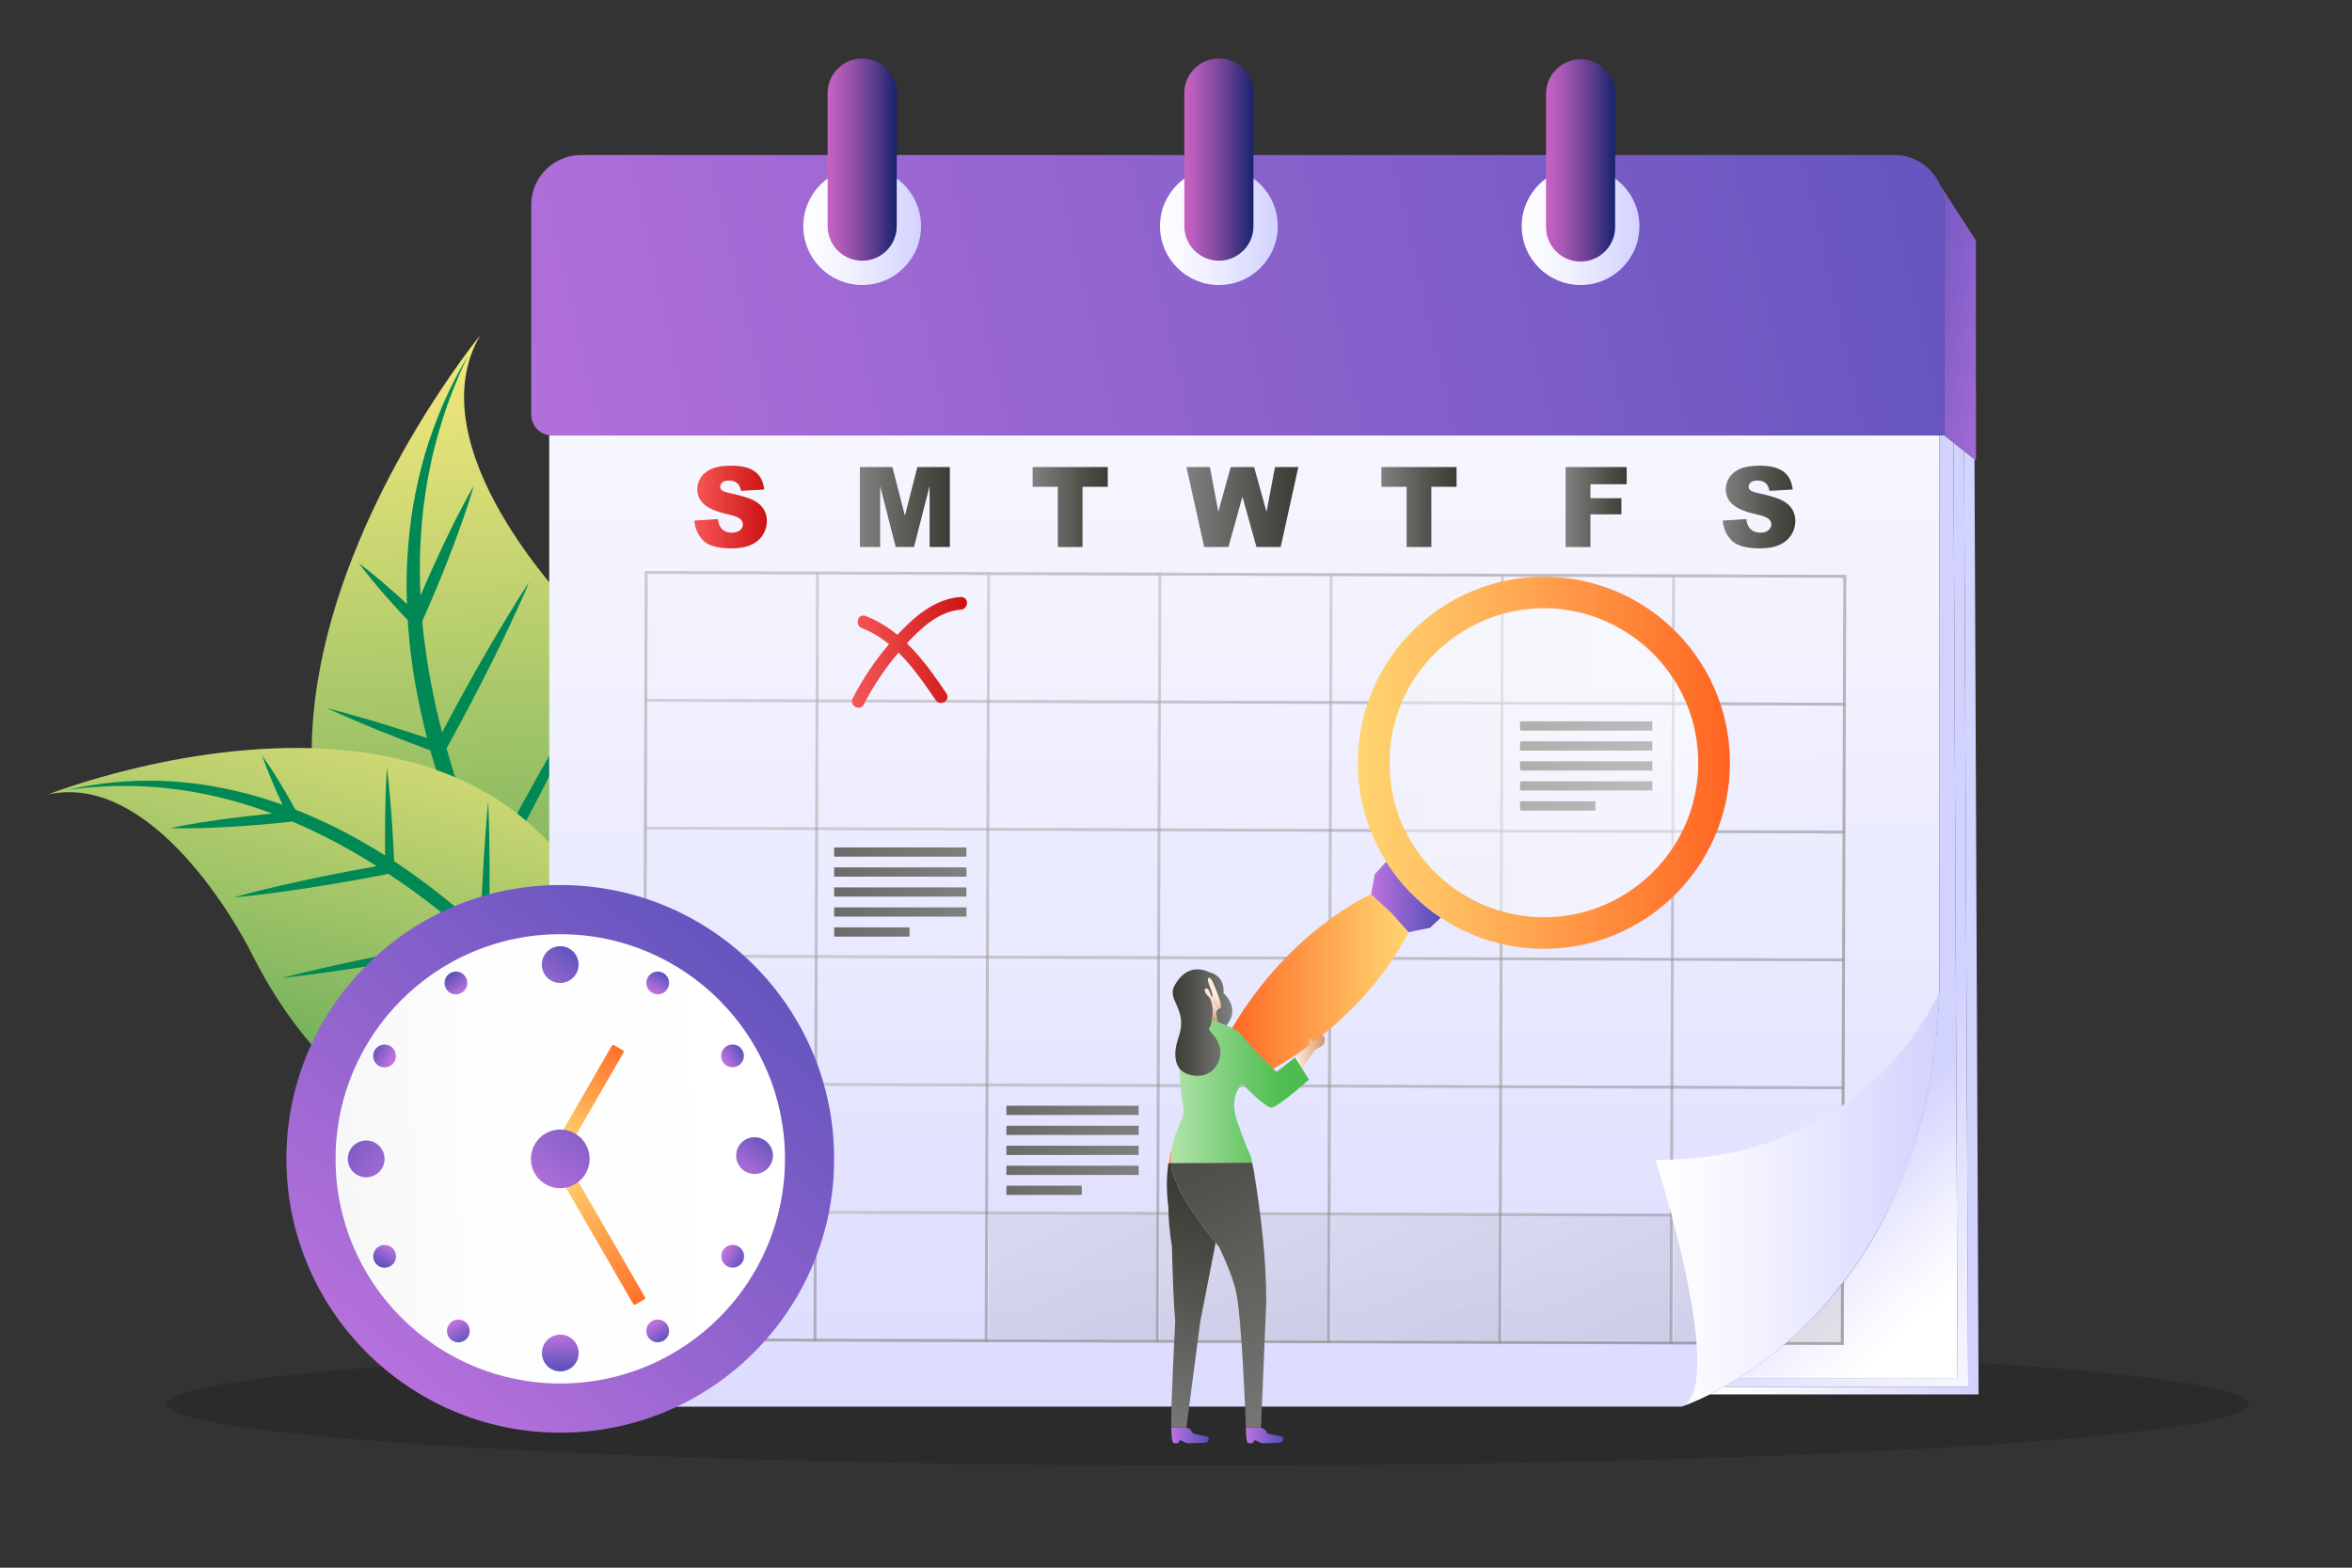 <?xml version="1.0" encoding="iso-8859-1"?>
<!-- Generator: Adobe Illustrator 24.2.0, SVG Export Plug-In . SVG Version: 6.00 Build 0)  -->
<svg version="1.1" xmlns="http://www.w3.org/2000/svg" xmlns:xlink="http://www.w3.org/1999/xlink" x="0px" y="0px"
	 viewBox="0 0 1668 1112" style="enable-background:new 0 0 1668 1112;" xml:space="preserve">
<rect x="0" y="0" width="1668" height="1112" fill="#333333" stroke="none"/>
<g id="Background">
</g>
<g id="Object">
	<g>
		<g>
			<g>
				
					<linearGradient id="SVGID_1_" gradientUnits="userSpaceOnUse" x1="4737.624" y1="3741.878" x2="5401.868" y2="3625.898" gradientTransform="matrix(0.129 -0.992 0.992 0.129 -3941.339 5085.776)">
					<stop  offset="0" style="stop-color:#30944C"/>
					<stop  offset="0.41" style="stop-color:#8ABB62"/>
					<stop  offset="0.816" style="stop-color:#DEDF77"/>
					<stop  offset="1" style="stop-color:#FFED7F"/>
				</linearGradient>
				<path style="fill:url(#SVGID_1_);" d="M454.331,800.687c0,0,151.922-172.805-39.944-360.08
					c-14.029-13.693-119.598-123.992-73.865-202.711C340.521,237.896,7.113,644.145,454.331,800.687z"/>
				<path style="fill:#008954;" d="M322.373,269.549c-2.988,5.631-5.527,11.413-8.178,17.174
					c-4.977,11.613-9.236,23.455-12.854,35.442c-3.43,12.018-6.19,24.164-8.349,36.381c-2.035,12.226-3.294,24.511-4.075,36.797
					c-0.653,11.043-0.716,22.073-0.33,33.07c-3.768-3.491-7.579-6.946-11.448-10.355c-3.653-3.184-7.311-6.363-11.093-9.443
					c-1.869-1.558-3.754-3.102-5.684-4.611c-1.907-1.527-3.853-3.023-5.836-4.489c1.406,1.93,2.848,3.831,4.33,5.7
					c1.459,1.888,2.963,3.739,4.482,5.578c2.995,3.713,6.115,7.326,9.239,10.935c5.389,6.156,10.926,12.193,16.568,18.145
					c0.62,9.635,1.57,19.237,2.816,28.786c1.547,12.113,3.858,24.094,6.415,36.007c1.36,6.31,2.859,12.587,4.471,18.835
					c-3.043-1-6.087-1.996-9.126-3.004c-6.75-2.211-13.566-4.287-20.346-6.437c-6.84-2.027-13.636-4.145-20.53-6.063
					c-3.433-0.988-6.874-1.959-10.339-2.882c-3.453-0.947-6.927-1.852-10.421-2.716c3.183,1.494,6.386,2.948,9.61,4.359
					c3.212,1.436,6.447,2.823,9.692,4.194c6.46,2.798,13.018,5.397,19.532,8.086c6.574,2.567,13.112,5.208,19.716,7.713
					c4.851,1.82,9.694,3.658,14.546,5.476c0.726,2.62,1.466,5.237,2.233,7.846c6.968,23.351,15.443,46.243,25.152,68.633
					c1.444,3.284,2.923,6.554,4.42,9.816l-18.167-5.004c-9.465-2.584-18.989-5.03-28.481-7.552c-9.544-2.396-19.05-4.885-28.64-7.17
					c-4.783-1.172-9.573-2.327-14.384-3.432c-4.8-1.13-9.619-2.217-14.455-3.262c4.567,1.689,9.151,3.337,13.753,4.941
					c4.592,1.63,9.204,3.209,13.824,4.771c9.215,3.183,18.515,6.164,27.776,9.236c9.314,2.947,18.595,5.97,27.935,8.855
					l25.079,7.683c2.271,4.775,4.584,9.532,6.952,14.263c5.444,10.942,11.258,21.718,17.331,32.358
					c6.082,10.636,12.325,21.19,18.953,31.536c0.629,0.983,1.269,1.959,1.901,2.94l-16.156-4.424
					c-8.579-2.327-17.216-4.514-25.821-6.778c-8.658-2.138-17.277-4.369-25.981-6.397c-4.34-1.043-8.687-2.069-13.055-3.045
					c-4.357-1.002-8.733-1.959-13.125-2.875c4.123,1.56,8.264,3.079,12.423,4.554c4.149,1.501,8.318,2.952,12.494,4.385
					c8.328,2.925,16.742,5.648,25.116,8.463c8.427,2.689,16.823,5.455,25.276,8.081l25.188,7.758
					c4.012,6.045,8.093,12.049,12.275,17.992c7.145,10.041,14.458,19.976,22.119,29.685c3.839,4.849,7.723,9.666,11.697,14.421
					c4.008,4.732,8.067,9.428,12.278,14.007c-3.746-4.898-7.325-9.895-10.849-14.92c-3.55-5.009-7.04-10.051-10.462-15.13
					c-6.836-10.162-13.546-20.385-19.945-30.77c-3.783-6.049-7.493-12.134-11.134-18.253c6.033-10.969,11.949-21.985,17.803-33.024
					l8.925-17.058l8.769-17.118c5.772-11.441,11.494-22.901,17.009-34.442c5.535-11.533,10.965-23.107,16.02-34.827
					c-7.08,10.933-13.785,22.012-20.385,33.131c-6.619,11.112-13.031,22.304-19.395,33.515l-9.433,16.861l-9.277,16.921
					c-5.01,9.259-9.959,18.54-14.849,27.845c-0.945-1.631-1.896-3.259-2.829-4.896c-6.014-10.565-11.941-21.165-17.533-31.917
					c-7.958-15.372-15.594-30.882-22.663-46.606c6.481-11.84,12.864-23.719,19.183-35.622l10.061-19.179l9.906-19.239
					c6.529-12.855,13.009-25.729,19.282-38.684c6.292-12.947,12.479-25.935,18.292-39.069c-7.837,12.347-15.3,24.839-22.657,37.373
					c-7.377,12.526-14.546,25.132-21.667,37.757l-10.569,18.982l-10.413,19.042c-5.248,9.71-10.44,19.442-15.586,29.192
					c-1.366-3.164-2.714-6.334-4.027-9.517c-9.241-22.245-17.562-44.831-24.208-67.876c-0.617-2.025-1.19-4.061-1.769-6.095
					c5.148-9.332,10.187-18.707,15.164-28.106c2.589-4.919,5.172-9.84,7.705-14.781l7.549-14.841
					c4.958-9.923,9.868-19.865,14.57-29.888c4.722-10.015,9.338-20.071,13.58-30.273c-6.267,9.415-12.158,18.975-17.945,28.577
					c-5.806,9.594-11.405,19.268-16.955,28.961l-8.213,14.583c-2.721,4.868-5.392,9.755-8.057,14.644
					c-3.56,6.569-7.074,13.156-10.558,19.754c-1.454-5.753-2.938-11.501-4.205-17.296c-2.634-11.682-4.882-23.449-6.638-35.294
					c-1.309-8.71-2.434-17.455-3.242-26.238c3.422-7.672,6.725-15.38,9.964-23.107c3.315-7.986,6.576-15.987,9.673-24.038
					c3.111-8.047,6.113-16.125,8.955-24.252c2.809-8.136,5.568-16.287,7.905-24.564c-4.455,7.647-8.488,15.418-12.471,23.205
					c-3.951,7.796-7.74,15.641-11.421,23.518c-3.695,7.873-7.226,15.794-10.703,23.731c-1.051,2.422-2.082,4.85-3.119,7.276
					c-0.004-0.077-0.006-0.155-0.011-0.232l-0.213-4.497l-0.091-4.504c-0.048-3.003-0.196-6.005-0.163-9.012l0.071-9.025
					c0.286-12.042,1.208-24.096,2.591-36.142c1.504-12.038,3.644-24.047,6.383-35.994c2.772-11.945,6.332-23.778,10.38-35.527
					c2.178-5.832,4.269-11.704,6.787-17.458c2.267-5.836,5.056-11.506,7.652-17.26C328.502,258.364,325.183,263.86,322.373,269.549z
					"/>
			</g>
			<g>
				
					<linearGradient id="SVGID_2_" gradientUnits="userSpaceOnUse" x1="1692.449" y1="894.139" x2="1569.543" y2="412.756" gradientTransform="matrix(-1 0 0 1 1883.594 0)">
					<stop  offset="0" style="stop-color:#30944C"/>
					<stop  offset="0.41" style="stop-color:#8ABB62"/>
					<stop  offset="0.816" style="stop-color:#DEDF77"/>
					<stop  offset="1" style="stop-color:#FFED7F"/>
				</linearGradient>
				<path style="fill:url(#SVGID_2_);" d="M456.764,799.865c0,0-177.92,77.543-278.953-124.791
					C170.424,660.28,109.006,547.084,34,563.553C34,563.553,446.16,400.332,456.764,799.865z"/>
				<path style="fill:#008954;" d="M64.098,557.124c5.292-0.95,10.591-1.501,15.901-2.148c10.61-1.008,21.218-1.38,31.779-1.2
					c10.537,0.339,21.004,1.249,31.373,2.66c10.344,1.513,20.537,3.665,30.607,6.201c9.038,2.318,17.915,5.108,26.649,8.249
					c-1.834-3.925-3.628-7.876-5.37-11.862c-1.617-3.754-3.229-7.511-4.729-11.342c-0.77-1.902-1.525-3.814-2.241-5.753
					c-0.736-1.925-1.436-3.873-2.103-5.843c1.189,1.626,2.344,3.274,3.464,4.946c1.141,1.658,2.241,3.342,3.326,5.036
					c2.211,3.362,4.31,6.798,6.405,10.237c3.557,5.914,6.981,11.915,10.31,17.98c7.58,2.979,15.048,6.213,22.398,9.673
					c9.332,4.361,18.361,9.302,27.271,14.423c4.718,2.717,9.375,5.537,13.978,8.44c-0.02-2.701-0.037-5.403-0.064-8.104
					c-0.039-5.991,0.049-12.001,0.067-18c0.133-6.016,0.182-12.02,0.415-18.052c0.09-3.012,0.196-6.026,0.347-9.047
					c0.128-3.017,0.296-6.041,0.502-9.07c0.381,2.941,0.724,5.889,1.028,8.842c0.327,2.949,0.608,5.906,0.873,8.865
					c0.584,5.91,0.984,11.846,1.467,17.771c0.369,5.942,0.807,11.873,1.119,17.823c0.213,4.365,0.442,8.728,0.654,13.094
					c1.918,1.258,3.829,2.526,5.727,3.813c16.963,11.609,33.169,24.31,48.654,37.873c2.266,2.005,4.512,4.035,6.747,6.077
					l0.658-15.881c0.361-8.268,0.848-16.548,1.267-24.821c0.532-8.283,0.981-16.559,1.614-24.851
					c0.29-4.144,0.596-8.289,0.947-12.438c0.328-4.147,0.696-8.297,1.101-12.451c0.181,4.103,0.324,8.209,0.428,12.319
					c0.127,4.108,0.208,8.219,0.274,12.332c0.184,8.221,0.184,16.459,0.268,24.689c-0.031,8.24,0.008,16.474-0.08,24.719
					l-0.285,22.123c3.251,3.054,6.476,6.136,9.667,9.256c7.388,7.19,14.546,14.634,21.53,22.252
					c6.978,7.624,13.847,15.356,20.452,23.343c0.628,0.758,1.247,1.523,1.872,2.284l0.606-14.116
					c0.34-7.49,0.806-14.991,1.203-22.486c0.511-7.505,0.939-15.003,1.551-22.516c0.279-3.754,0.574-7.51,0.915-11.27
					c0.317-3.758,0.674-7.519,1.069-11.283c0.192,3.714,0.346,7.431,0.46,11.151c0.137,3.719,0.229,7.441,0.305,11.165
					c0.206,7.443,0.227,14.902,0.332,22.354c-0.01,7.462,0.05,14.917-0.016,22.384l-0.253,22.23
					c3.823,4.779,7.594,9.603,11.292,14.492c6.226,8.324,12.323,16.757,18.15,25.41c2.906,4.332,5.775,8.692,8.572,13.108
					c2.769,4.438,5.496,8.907,8.09,13.469c-2.97-4.27-6.062-8.431-9.192-12.556c-3.109-4.141-6.261-8.243-9.46-12.299
					c-6.403-8.107-12.886-16.129-19.581-23.943c-3.885-4.596-7.818-9.143-11.796-13.643c-10.365,2.022-20.736,3.938-31.11,5.798
					l-16,2.777l-16.008,2.637c-10.676,1.69-21.355,3.337-32.045,4.795c-10.689,1.477-21.384,2.858-32.099,3.901
					c10.605-2.872,21.23-5.406,31.861-7.844c10.63-2.456,21.271-4.725,31.915-6.95l15.972-3.236l15.98-3.096
					c8.727-1.64,17.457-3.226,26.19-4.758c-1.067-1.179-2.13-2.362-3.204-3.533c-6.938-7.55-13.926-15.041-21.123-22.3
					c-10.299-10.35-20.791-20.476-31.601-30.203c-11.179,2.158-22.365,4.226-33.553,6.238l-17.996,3.144l-18.004,3.003
					c-12.007,1.935-24.017,3.825-36.037,5.529c-12.02,1.721-24.045,3.347-36.091,4.634c11.935-3.117,23.891-5.894,35.853-8.577
					c11.961-2.701,23.933-5.214,35.907-7.683l17.968-3.603l17.976-3.462c9.151-1.716,18.304-3.38,27.461-5.004
					c-2.189-1.912-4.389-3.811-6.608-5.685c-15.489-13.15-31.49-25.649-48.289-36.92c-1.467-1.017-2.956-2.001-4.441-2.99
					c-8.822,1.733-17.649,3.367-26.48,4.944c-4.618,0.813-9.236,1.621-13.856,2.384l-13.865,2.243
					c-9.247,1.428-18.497,2.812-27.759,4.008c-9.26,1.214-18.526,2.333-27.813,3.114c9.176-2.61,18.372-4.881,27.574-7.057
					c9.201-2.194,18.413-4.201,27.628-6.163l13.829-2.842c4.611-0.933,9.224-1.82,13.837-2.702
					c6.193-1.168,12.388-2.295,18.585-3.395c-4.247-2.649-8.482-5.321-12.811-7.831c-8.705-5.123-17.579-9.958-26.641-14.418
					c-6.659-3.294-13.394-6.449-20.241-9.359c-7.044,0.774-14.086,1.442-21.126,2.055c-7.268,0.607-14.535,1.166-21.799,1.581
					c-7.264,0.427-14.527,0.759-21.786,0.949c-7.259,0.162-14.516,0.279-21.767,0.026c7.289-1.61,14.57-2.849,21.851-4.043
					c7.28-1.166,14.556-2.19,21.831-3.12c7.275-0.941,14.547-1.738,21.818-2.488c2.216-0.221,4.432-0.423,6.648-0.632
					c-0.061-0.023-0.123-0.045-0.183-0.068l-3.557-1.328l-3.594-1.233c-2.4-0.812-4.773-1.704-7.197-2.451l-7.268-2.267
					c-9.746-2.87-19.666-5.233-29.698-7.224c-10.057-1.891-20.254-3.264-30.556-4.14c-10.308-0.848-20.73-1.036-31.21-0.809
					c-5.246,0.248-10.5,0.416-15.771,0.957c-5.271,0.319-10.544,1.099-15.835,1.702C53.535,559.168,58.804,557.917,64.098,557.124z"
					/>
			</g>
		</g>
		<ellipse style="opacity:0.15;" cx="856.6" cy="995.928" rx="738.4" ry="43.628"/>
		<g>
			<g>
				<linearGradient id="SVGID_3_" gradientUnits="userSpaceOnUse" x1="878.709" y1="1.79" x2="885.706" y2="1233.388">
					<stop  offset="0.003" style="stop-color:#FFFFFF"/>
					<stop  offset="0.367" style="stop-color:#F2F2FF"/>
					<stop  offset="1" style="stop-color:#D2D2FF"/>
				</linearGradient>
				<path style="fill:url(#SVGID_3_);" d="M1375.317,308.853V703.55c-1.182,33.31-6.429,70.859-16.374,103.406
					c0,1.499-6.976,21.765-11.488,32.546c-2.767,6.717-5.722,13.246-8.865,19.589c-0.404,0.851-0.821,1.686-1.239,2.522
					c-0.721,1.427-1.456,2.854-2.191,4.266c-1.47,2.811-2.969,5.593-4.512,8.331c-0.735,1.312-1.485,2.623-2.234,3.921
					c-0.058,0.087-0.101,0.173-0.144,0.259c-0.778,1.312-1.557,2.638-2.35,3.935c-0.548,0.923-1.11,1.831-1.672,2.739
					c-4.108,6.659-8.432,13.074-12.973,19.257c-0.807,1.11-1.614,2.205-2.436,3.286c-0.692,0.923-1.384,1.831-2.076,2.724
					c-0.245,0.317-0.49,0.634-0.735,0.951c-0.707,0.908-1.412,1.802-2.119,2.681c-0.821,1.038-1.643,2.061-2.479,3.07
					c-0.836,1.009-1.657,2.018-2.494,2.998c-1.643,1.96-3.315,3.892-5.016,5.794c-0.836,0.951-1.686,1.888-2.522,2.796
					c-0.548,0.605-1.081,1.182-1.629,1.773c-0.807,0.865-1.614,1.73-2.436,2.58c-1.023,1.067-2.047,2.133-3.07,3.185
					c-0.029,0.014-0.043,0.043-0.058,0.058c-1.038,1.052-2.075,2.09-3.128,3.128c-1.312,1.297-2.623,2.566-3.949,3.834l-0.043,0.043
					c-1.326,1.24-2.652,2.479-3.993,3.704c-1.355,1.24-2.724,2.465-4.094,3.676c-0.014,0.014-0.029,0.029-0.043,0.043
					c-1.369,1.196-2.739,2.378-4.108,3.546c-1.197,1.009-2.393,2.003-3.604,2.998c-10.047,8.216-19.589,14.889-28.194,20.295
					c-3.618,2.263-7.063,4.295-10.306,6.126c-3.257,1.845-6.313,3.46-9.153,4.887c-0.404,0.202-0.807,0.404-1.197,0.605
					c-11.776,5.867-19.271,8.288-19.978,8.634c-0.202,0.058-802.713,0.043-802.915,0.043V308.737h0.014L1375.317,308.853z"/>
				<g>
					<linearGradient id="SVGID_4_" gradientUnits="userSpaceOnUse" x1="224.391" y1="361.222" x2="1636.374" y2="40.883">
						<stop  offset="0" style="stop-color:#BE73DE"/>
						<stop  offset="1" style="stop-color:#514EB7"/>
					</linearGradient>
					<path style="fill:url(#SVGID_4_);" d="M1378.834,145.341v163.541H391.565c-0.692,0-1.369-0.043-2.047-0.144h-0.014
						c-7.207-0.995-12.757-7.193-12.757-14.688V145.341c0-19.531,15.827-35.372,35.372-35.372h931.343
						c14.587,0,27.113,8.836,32.518,21.448C1377.825,135.683,1378.834,140.397,1378.834,145.341z"/>
					<linearGradient id="SVGID_5_" gradientUnits="userSpaceOnUse" x1="583.47" y1="160.422" x2="639.429" y2="160.422">
						<stop  offset="0.003" style="stop-color:#FFFFFF"/>
						<stop  offset="0.634" style="stop-color:#DFDFFF"/>
						<stop  offset="1" style="stop-color:#D2D2FF"/>
					</linearGradient>
					<circle style="fill:url(#SVGID_5_);" cx="611.449" cy="160.422" r="27.98"/>
					<linearGradient id="SVGID_6_" gradientUnits="userSpaceOnUse" x1="569.702" y1="160.422" x2="653.196" y2="160.422">
						<stop  offset="0.003" style="stop-color:#FFFFFF"/>
						<stop  offset="0.367" style="stop-color:#F2F2FF"/>
						<stop  offset="1" style="stop-color:#D2D2FF"/>
					</linearGradient>
					<circle style="fill:url(#SVGID_6_);" cx="611.449" cy="160.422" r="41.747"/>
					<linearGradient id="SVGID_7_" gradientUnits="userSpaceOnUse" x1="822.667" y1="160.422" x2="906.161" y2="160.422">
						<stop  offset="0.003" style="stop-color:#FFFFFF"/>
						<stop  offset="0.367" style="stop-color:#F2F2FF"/>
						<stop  offset="1" style="stop-color:#D2D2FF"/>
					</linearGradient>
					<circle style="fill:url(#SVGID_7_);" cx="864.414" cy="160.422" r="41.747"/>
					<linearGradient id="SVGID_8_" gradientUnits="userSpaceOnUse" x1="1079.168" y1="160.422" x2="1162.662" y2="160.422">
						<stop  offset="0.003" style="stop-color:#FFFFFF"/>
						<stop  offset="0.367" style="stop-color:#F2F2FF"/>
						<stop  offset="1" style="stop-color:#D2D2FF"/>
					</linearGradient>
					<circle style="fill:url(#SVGID_8_);" cx="1120.915" cy="160.422" r="41.747"/>
					<linearGradient id="SVGID_9_" gradientUnits="userSpaceOnUse" x1="586.946" y1="113.216" x2="635.953" y2="113.216">
						<stop  offset="0.003" style="stop-color:#C662C2"/>
						<stop  offset="0.124" style="stop-color:#B95DBC"/>
						<stop  offset="0.349" style="stop-color:#9751AB"/>
						<stop  offset="0.653" style="stop-color:#5F3D90"/>
						<stop  offset="1" style="stop-color:#17236D"/>
					</linearGradient>
					<path style="fill:url(#SVGID_9_);" d="M611.449,184.925L611.449,184.925c-6.123,0-11.722-2.246-16.018-5.959
						c-5.197-4.493-8.486-11.135-8.486-18.544V66.01c0-7.627,3.485-14.44,8.949-18.934c4.231-3.48,9.649-5.569,15.555-5.569h0
						c5.637,0,10.83,1.904,14.97,5.103c5.799,4.481,9.534,11.505,9.534,19.401v94.411c0,6.767-2.743,12.892-7.177,17.327
						C624.342,182.183,618.216,184.925,611.449,184.925z"/>
					<linearGradient id="SVGID_10_" gradientUnits="userSpaceOnUse" x1="839.91" y1="113.216" x2="888.918" y2="113.216">
						<stop  offset="0.003" style="stop-color:#C662C2"/>
						<stop  offset="0.124" style="stop-color:#B95DBC"/>
						<stop  offset="0.349" style="stop-color:#9751AB"/>
						<stop  offset="0.653" style="stop-color:#5F3D90"/>
						<stop  offset="1" style="stop-color:#17236D"/>
					</linearGradient>
					<path style="fill:url(#SVGID_10_);" d="M864.414,184.925L864.414,184.925c-4.7,0-9.09-1.323-12.82-3.617
						c-7.01-4.312-11.684-12.053-11.684-20.887V66.01c0-5.891,2.079-11.297,5.543-15.523c4.494-5.482,11.319-8.981,18.961-8.981h0
						c6.766,0,12.892,2.743,17.327,7.177c4.434,4.434,7.177,10.56,7.177,17.327v94.411c0,6.767-2.743,12.892-7.177,17.327
						S871.181,184.925,864.414,184.925z"/>
					<linearGradient id="SVGID_11_" gradientUnits="userSpaceOnUse" x1="1096.411" y1="113.817" x2="1145.419" y2="113.817">
						<stop  offset="0.003" style="stop-color:#C662C2"/>
						<stop  offset="0.124" style="stop-color:#B95DBC"/>
						<stop  offset="0.349" style="stop-color:#9751AB"/>
						<stop  offset="0.653" style="stop-color:#5F3D90"/>
						<stop  offset="1" style="stop-color:#17236D"/>
					</linearGradient>
					<path style="fill:url(#SVGID_11_);" d="M1120.915,185.526L1120.915,185.526c-6.501,0-12.411-2.532-16.797-6.663
						c-4.745-4.469-7.707-10.809-7.707-17.841V66.611c0-6.247,2.337-11.947,6.185-16.275c4.488-5.048,11.032-8.229,18.318-8.229h0
						c3.383,0,6.606,0.686,9.538,1.926c8.795,3.72,14.966,12.428,14.966,22.578v94.412c0,6.003-2.158,11.501-5.742,15.762
						C1135.182,182.129,1128.445,185.526,1120.915,185.526z"/>
					<linearGradient id="SVGID_12_" gradientUnits="userSpaceOnUse" x1="1449.034" y1="239.838" x2="1320.735" y2="216.906">
						<stop  offset="0" style="stop-color:#BE73DE"/>
						<stop  offset="1" style="stop-color:#514EB7"/>
					</linearGradient>
					<path style="fill:url(#SVGID_12_);" d="M1401.291,170.508v156.161l-1.009-0.792l-7.395-5.852l-7.495-5.939l-6.558-5.203
						V145.341c0-4.944-1.009-9.658-2.854-13.924L1401.291,170.508z"/>
					<linearGradient id="SVGID_13_" gradientUnits="userSpaceOnUse" x1="1247.463" y1="891.704" x2="1359.846" y2="891.704">
						<stop  offset="0" style="stop-color:#B7B4B1"/>
						<stop  offset="0.546" style="stop-color:#959390"/>
						<stop  offset="1" style="stop-color:#7D7B79"/>
					</linearGradient>
					<rect x="1247.463" y="835.512" style="opacity:0.59;fill:url(#SVGID_13_);" width="112.383" height="112.383"/>
					<linearGradient id="SVGID_14_" gradientUnits="userSpaceOnUse" x1="1212.396" y1="654.564" x2="1403.179" y2="654.564">
						<stop  offset="0.003" style="stop-color:#FFFFFF"/>
						<stop  offset="0.367" style="stop-color:#F2F2FF"/>
						<stop  offset="1" style="stop-color:#D2D2FF"/>
					</linearGradient>
					<path style="fill:url(#SVGID_14_);" d="M1403.179,989.105h-190.783c3.142-1.586,6.587-3.402,10.277-5.492h173.126
						l-2.912-663.589l7.395,5.852L1403.179,989.105z"/>
					<linearGradient id="SVGID_15_" gradientUnits="userSpaceOnUse" x1="1477.77" y1="830.777" x2="1395.143" y2="740.089">
						<stop  offset="0.003" style="stop-color:#FFFFFF"/>
						<stop  offset="0.367" style="stop-color:#F2F2FF"/>
						<stop  offset="1" style="stop-color:#D2D2FF"/>
					</linearGradient>
					<path style="fill:url(#SVGID_15_);" d="M1388.304,977.487h-155.253c8.605-5.405,18.147-12.079,28.194-20.295
						c1.211-0.995,2.407-1.989,3.604-2.998c1.369-1.168,2.738-2.35,4.108-3.546c0.014-0.014,0.029-0.029,0.043-0.043
						c1.355-1.182,2.724-2.407,4.094-3.676c1.326-1.211,2.652-2.436,3.993-3.704l0.043-0.043c1.326-1.269,2.637-2.537,3.949-3.834
						c1.052-1.023,2.09-2.061,3.128-3.128c0.014-0.015,0.029-0.043,0.058-0.058c1.023-1.052,2.047-2.119,3.07-3.185
						c0.822-0.851,1.629-1.715,2.436-2.58c0.548-0.591,1.081-1.168,1.629-1.773c0.836-0.908,1.687-1.845,2.522-2.796
						c1.701-1.903,3.373-3.834,5.016-5.794c0.836-0.98,1.658-1.989,2.494-2.998c0.851-1.023,1.672-2.047,2.479-3.07
						c0.707-0.879,1.412-1.773,2.119-2.681c0.245-0.317,0.49-0.634,0.735-0.951c0.692-0.894,1.384-1.802,2.076-2.724
						c0.822-1.081,1.643-2.176,2.436-3.286c4.54-6.184,8.865-12.598,12.973-19.257c0.562-0.908,1.124-1.816,1.672-2.739
						c0.793-1.297,1.571-2.623,2.35-3.935c0.043-0.086,0.086-0.173,0.144-0.259c0.75-1.297,1.499-2.595,2.234-3.921
						c1.542-2.724,3.056-5.492,4.512-8.331c0.764-1.413,1.484-2.825,2.191-4.266c0.432-0.807,0.836-1.629,1.239-2.45v-0.072
						c3.142-6.342,6.097-12.872,8.865-19.589c4.512-10.782,11.488-31.048,11.488-32.546c9.945-32.547,15.192-70.095,16.374-103.406
						V308.882h3.517l6.558,5.203L1388.304,977.487z"/>
					<linearGradient id="SVGID_16_" gradientUnits="userSpaceOnUse" x1="1571.081" y1="889.106" x2="1376.047" y2="713.34">
						<stop  offset="0.003" style="stop-color:#FFFFFF"/>
						<stop  offset="0.367" style="stop-color:#F2F2FF"/>
						<stop  offset="1" style="stop-color:#D2D2FF"/>
					</linearGradient>
					<path style="fill:url(#SVGID_16_);" d="M1395.799,983.613h-173.126c3.258-1.831,6.702-3.863,10.306-6.126h155.325
						l-2.912-663.402l7.495,5.939L1395.799,983.613z"/>
					<g>
						<g>
							
								<linearGradient id="SVGID_17_" gradientUnits="userSpaceOnUse" x1="730.106" y1="847.009" x2="791.799" y2="965.685" gradientTransform="matrix(1 0.003 -0.003 1 3.017 -3.405)">
								<stop  offset="0" style="stop-color:#B7B4B1"/>
								<stop  offset="0.546" style="stop-color:#959390"/>
								<stop  offset="1" style="stop-color:#7D7B79"/>
							</linearGradient>
							<polygon style="opacity:0.18;fill:url(#SVGID_17_);" points="820.831,861.311 820.542,949.984 701.126,949.595 
								701.415,860.923 							"/>
							
								<linearGradient id="SVGID_18_" gradientUnits="userSpaceOnUse" x1="851.537" y1="847.004" x2="913.23" y2="965.68" gradientTransform="matrix(1 0.003 -0.003 1 3.017 -3.405)">
								<stop  offset="0" style="stop-color:#B7B4B1"/>
								<stop  offset="0.546" style="stop-color:#959390"/>
								<stop  offset="1" style="stop-color:#7D7B79"/>
							</linearGradient>
							<polygon style="opacity:0.18;fill:url(#SVGID_18_);" points="942.262,861.707 941.973,950.379 822.557,949.991 
								822.846,861.318 							"/>
							
								<linearGradient id="SVGID_19_" gradientUnits="userSpaceOnUse" x1="972.968" y1="846.998" x2="1034.661" y2="965.674" gradientTransform="matrix(1 0.003 -0.003 1 3.017 -3.405)">
								<stop  offset="0" style="stop-color:#B7B4B1"/>
								<stop  offset="0.546" style="stop-color:#959390"/>
								<stop  offset="1" style="stop-color:#7D7B79"/>
							</linearGradient>
							<polygon style="opacity:0.18;fill:url(#SVGID_19_);" points="1063.693,862.102 1063.404,950.775 943.988,950.386 
								944.277,861.713 							"/>
							
								<linearGradient id="SVGID_20_" gradientUnits="userSpaceOnUse" x1="1094.399" y1="846.993" x2="1156.092" y2="965.669" gradientTransform="matrix(1 0.003 -0.003 1 3.017 -3.405)">
								<stop  offset="0" style="stop-color:#B7B4B1"/>
								<stop  offset="0.546" style="stop-color:#959390"/>
								<stop  offset="1" style="stop-color:#7D7B79"/>
							</linearGradient>
							<polygon style="opacity:0.18;fill:url(#SVGID_20_);" points="1185.124,862.497 1184.836,951.17 1065.42,950.781 
								1065.708,862.108 							"/>
							
								<linearGradient id="SVGID_21_" gradientUnits="userSpaceOnUse" x1="1215.831" y1="846.987" x2="1277.523" y2="965.663" gradientTransform="matrix(1 0.003 -0.003 1 3.017 -3.405)">
								<stop  offset="0" style="stop-color:#B7B4B1"/>
								<stop  offset="0.546" style="stop-color:#959390"/>
								<stop  offset="1" style="stop-color:#7D7B79"/>
							</linearGradient>
							<polygon style="opacity:0.18;fill:url(#SVGID_21_);" points="1306.555,862.892 1306.267,951.565 1186.851,951.176 
								1187.139,862.504 							"/>
						</g>
						<g>
							<g style="opacity:0.3;">
								
									<linearGradient id="SVGID_22_" gradientUnits="userSpaceOnUse" x1="679.251" y1="290.688" x2="1084.023" y2="1069.332" gradientTransform="matrix(1 0.003 -0.003 1 3.017 -3.405)">
									<stop  offset="0" style="stop-color:#B7B4B1"/>
									<stop  offset="0.546" style="stop-color:#959390"/>
									<stop  offset="1" style="stop-color:#7D7B79"/>
								</linearGradient>
								<path style="fill:url(#SVGID_22_);" d="M457.282,405.046l-1.778,546.163l852.033,2.774l1.778-546.163L457.282,405.046z
									 M1305.529,951.961L457.526,949.2l1.765-542.132l848.003,2.761L1305.529,951.961z"/>
							</g>
							<g style="opacity:0.3;">
								
									<linearGradient id="SVGID_23_" gradientUnits="userSpaceOnUse" x1="772.032" y1="242.457" x2="991.221" y2="664.103" gradientTransform="matrix(1 0.003 -0.003 1 3.017 -3.405)">
									<stop  offset="0" style="stop-color:#B7B4B1"/>
									<stop  offset="0.546" style="stop-color:#959390"/>
									<stop  offset="1" style="stop-color:#7D7B79"/>
								</linearGradient>
								<path style="fill:url(#SVGID_23_);" d="M578.418,496.129l-0.007,2.015l607.156,1.976l0.007-2.015L578.418,496.129z
									 M578.418,496.129l-0.007,2.015l607.156,1.976l0.007-2.015L578.418,496.129z M578.418,496.129l-0.007,2.015l607.156,1.976
									l0.007-2.015L578.418,496.129z M457.282,405.046l-0.302,92.703l852.033,2.774l0.302-92.703L457.282,405.046z
									 M459.002,495.741l0.289-88.673l848.003,2.761l-0.289,88.673L459.002,495.741z M578.418,496.129l-0.007,2.015l607.156,1.976
									l0.007-2.015L578.418,496.129z M578.418,496.129l-0.007,2.015l607.156,1.976l0.007-2.015L578.418,496.129z"/>
							</g>
							<g style="opacity:0.3;">
								
									<linearGradient id="SVGID_24_" gradientUnits="userSpaceOnUse" x1="772.034" y1="333.146" x2="991.227" y2="754.8" gradientTransform="matrix(1 0.003 -0.003 1 3.017 -3.405)">
									<stop  offset="0" style="stop-color:#B7B4B1"/>
									<stop  offset="0.546" style="stop-color:#959390"/>
									<stop  offset="1" style="stop-color:#7D7B79"/>
								</linearGradient>
								<path style="fill:url(#SVGID_24_);" d="M699.554,587.223l-0.007,2.015l364.294,1.186l0.006-2.015L699.554,587.223z
									 M699.554,587.223l-0.007,2.015l242.862,0.791l0.007-2.015L699.554,587.223z M820.985,587.618l-0.007,2.015l2.015,0.007
									l0.007-2.015L820.985,587.618z M456.987,495.734l-0.302,92.713l852.033,2.774l0.302-92.713L456.987,495.734z
									 M1306.709,589.199l-848.003-2.761l0.289-88.683l848.003,2.761L1306.709,589.199z M820.985,587.618l-0.007,2.015
									l2.015,0.007l0.007-2.015L820.985,587.618z M699.554,587.223l-0.007,2.015l244.878,0.797l0.007-2.015L699.554,587.223z"/>
							</g>
							<g style="opacity:0.3;">
								
									<linearGradient id="SVGID_25_" gradientUnits="userSpaceOnUse" x1="772.04" y1="423.839" x2="991.231" y2="845.489" gradientTransform="matrix(1 0.003 -0.003 1 3.017 -3.405)">
									<stop  offset="0" style="stop-color:#B7B4B1"/>
									<stop  offset="0.546" style="stop-color:#959390"/>
									<stop  offset="1" style="stop-color:#7D7B79"/>
								</linearGradient>
								<path style="fill:url(#SVGID_25_);" d="M1308.425,681.909l-852.035-2.774l0.302-92.707l852.035,2.774L1308.425,681.909z
									 M458.412,677.127l848.004,2.761l0.289-88.677l-848.004-2.761L458.412,677.127z"/>
							</g>
							<g style="opacity:0.3;">
								
									<linearGradient id="SVGID_26_" gradientUnits="userSpaceOnUse" x1="772.044" y1="514.531" x2="991.235" y2="936.181" gradientTransform="matrix(1 0.003 -0.003 1 3.017 -3.405)">
									<stop  offset="0" style="stop-color:#B7B4B1"/>
									<stop  offset="0.546" style="stop-color:#959390"/>
									<stop  offset="1" style="stop-color:#7D7B79"/>
								</linearGradient>
								<path style="fill:url(#SVGID_26_);" d="M1308.13,772.6l-852.035-2.774l0.302-92.707l852.035,2.774L1308.13,772.6z
									 M458.117,767.818l848.004,2.761l0.289-88.676l-848.004-2.76L458.117,767.818z"/>
							</g>
							<g style="opacity:0.3;">
								
									<linearGradient id="SVGID_27_" gradientUnits="userSpaceOnUse" x1="772.048" y1="605.223" x2="991.24" y2="1026.872" gradientTransform="matrix(1 0.003 -0.003 1 3.017 -3.405)">
									<stop  offset="0" style="stop-color:#B7B4B1"/>
									<stop  offset="0.546" style="stop-color:#959390"/>
									<stop  offset="1" style="stop-color:#7D7B79"/>
								</linearGradient>
								<path style="fill:url(#SVGID_27_);" d="M1307.834,863.292L455.8,860.519l0.302-92.707l852.034,2.774L1307.834,863.292z
									 M457.822,858.51l848.004,2.761l0.289-88.677l-848.004-2.761L457.822,858.51z"/>
							</g>
							<g style="opacity:0.3;">
								
									<linearGradient id="SVGID_28_" gradientUnits="userSpaceOnUse" x1="772.052" y1="695.914" x2="991.244" y2="1117.564" gradientTransform="matrix(1 0.003 -0.003 1 3.017 -3.405)">
									<stop  offset="0" style="stop-color:#B7B4B1"/>
									<stop  offset="0.546" style="stop-color:#959390"/>
									<stop  offset="1" style="stop-color:#7D7B79"/>
								</linearGradient>
								<path style="fill:url(#SVGID_28_);" d="M1307.539,953.984l-852.034-2.774l0.302-92.707l852.035,2.774L1307.539,953.984z
									 M457.526,949.202l848.004,2.76l0.289-88.677l-848.004-2.761L457.526,949.202z"/>
							</g>
							
								<linearGradient id="SVGID_29_" gradientUnits="userSpaceOnUse" x1="392.452" y1="439.778" x2="642.234" y2="920.274" gradientTransform="matrix(1 0.003 -0.003 1 3.017 -3.405)">
								<stop  offset="0" style="stop-color:#B7B4B1"/>
								<stop  offset="0.546" style="stop-color:#959390"/>
								<stop  offset="1" style="stop-color:#7D7B79"/>
							</linearGradient>
							<path style="opacity:0.3;fill:url(#SVGID_29_);" d="M578.411,498.145l-1.181,362.772l2.015,0.007l1.181-362.772
								L578.411,498.145z M457.282,405.046l-1.778,546.163l123.446,0.402l1.778-546.163L457.282,405.046z M576.942,949.589
								L457.526,949.2l1.765-542.132l119.416,0.389L576.942,949.589z M578.411,498.145l-1.181,362.772l2.015,0.007l1.181-362.772
								L578.411,498.145z"/>
							
								<linearGradient id="SVGID_30_" gradientUnits="userSpaceOnUse" x1="513.884" y1="439.773" x2="763.665" y2="920.269" gradientTransform="matrix(1 0.003 -0.003 1 3.017 -3.405)">
								<stop  offset="0" style="stop-color:#B7B4B1"/>
								<stop  offset="0.546" style="stop-color:#959390"/>
								<stop  offset="1" style="stop-color:#7D7B79"/>
							</linearGradient>
							<path style="opacity:0.3;fill:url(#SVGID_30_);" d="M699.547,589.238l-0.59,181.376l2.015,0.007l0.59-181.376
								L699.547,589.238z M699.547,589.238l-0.295,90.688l2.015,0.007l0.295-90.688L699.547,589.238z M578.713,405.441
								l-1.778,546.163l123.446,0.402l1.778-546.163L578.713,405.441z M698.373,949.984l-119.416-0.389l1.765-542.132l119.416,0.389
								L698.373,949.984z M699.547,589.238l-0.584,179.361l2.015,0.007l0.584-179.36L699.547,589.238z"/>
							
								<linearGradient id="SVGID_31_" gradientUnits="userSpaceOnUse" x1="635.315" y1="439.767" x2="885.096" y2="920.263" gradientTransform="matrix(1 0.003 -0.003 1 3.017 -3.405)">
								<stop  offset="0" style="stop-color:#B7B4B1"/>
								<stop  offset="0.546" style="stop-color:#959390"/>
								<stop  offset="1" style="stop-color:#7D7B79"/>
							</linearGradient>
							<path style="opacity:0.3;fill:url(#SVGID_31_);" d="M700.144,405.837L698.366,952l123.446,0.402l1.778-546.163
								L700.144,405.837z M819.804,950.38l-119.416-0.389l1.765-542.132l119.416,0.389L819.804,950.38z"/>
							
								<linearGradient id="SVGID_32_" gradientUnits="userSpaceOnUse" x1="756.746" y1="439.762" x2="1006.528" y2="920.258" gradientTransform="matrix(1 0.003 -0.003 1 3.017 -3.405)">
								<stop  offset="0" style="stop-color:#B7B4B1"/>
								<stop  offset="0.546" style="stop-color:#959390"/>
								<stop  offset="1" style="stop-color:#7D7B79"/>
							</linearGradient>
							<path style="opacity:0.3;fill:url(#SVGID_32_);" d="M821.575,406.232l-1.778,546.163l123.446,0.402l1.778-546.163
								L821.575,406.232z M941.235,950.775l-119.416-0.389l1.765-542.132L943,408.643L941.235,950.775z"/>
							
								<linearGradient id="SVGID_33_" gradientUnits="userSpaceOnUse" x1="878.177" y1="439.757" x2="1127.959" y2="920.252" gradientTransform="matrix(1 0.003 -0.003 1 3.017 -3.405)">
								<stop  offset="0" style="stop-color:#B7B4B1"/>
								<stop  offset="0.546" style="stop-color:#959390"/>
								<stop  offset="1" style="stop-color:#7D7B79"/>
							</linearGradient>
							<path style="opacity:0.3;fill:url(#SVGID_33_);" d="M942.705,499.33l-0.591,181.386l2.015,0.007l0.59-181.386L942.705,499.33
								z M943.007,406.627l-1.778,546.163l123.446,0.402l1.778-546.163L943.007,406.627z M1062.666,951.17l-119.416-0.389
								l1.765-542.132l119.416,0.389L1062.666,951.17z M942.705,499.33l-0.591,181.386l2.015,0.007l0.59-181.386L942.705,499.33z"/>
							<g style="opacity:0.3;">
								
									<linearGradient id="SVGID_34_" gradientUnits="userSpaceOnUse" x1="999.608" y1="439.751" x2="1249.39" y2="920.247" gradientTransform="matrix(1 0.003 -0.003 1 3.017 -3.405)">
									<stop  offset="0" style="stop-color:#B7B4B1"/>
									<stop  offset="0.546" style="stop-color:#959390"/>
									<stop  offset="1" style="stop-color:#7D7B79"/>
								</linearGradient>
								<path style="fill:url(#SVGID_34_);" d="M1064.136,499.726L1063.25,771.8l2.015,0.007l0.886-272.074L1064.136,499.726z
									 M1064.438,407.023l-1.778,546.163l123.446,0.402l1.778-546.163L1064.438,407.023z M1184.097,951.566l-119.416-0.389
									l1.765-542.132l119.416,0.389L1184.097,951.566z"/>
							</g>
							<g style="opacity:0.3;">
								
									<linearGradient id="SVGID_35_" gradientUnits="userSpaceOnUse" x1="1121.04" y1="439.745" x2="1370.823" y2="920.243" gradientTransform="matrix(1 0.003 -0.003 1 3.017 -3.405)">
									<stop  offset="0" style="stop-color:#B7B4B1"/>
									<stop  offset="0.546" style="stop-color:#959390"/>
									<stop  offset="1" style="stop-color:#7D7B79"/>
								</linearGradient>
								<path style="fill:url(#SVGID_35_);" d="M1307.539,953.984l-123.447-0.402l1.778-546.166l123.447,0.402L1307.539,953.984z
									 M1186.114,951.574l119.416,0.389l1.765-542.135l-119.416-0.389L1186.114,951.574z"/>
							</g>
						</g>
					</g>
					<linearGradient id="SVGID_36_" gradientUnits="userSpaceOnUse" x1="1174.026" y1="850.623" x2="1375.317" y2="850.623">
						<stop  offset="0.003" style="stop-color:#FFFFFF"/>
						<stop  offset="0.367" style="stop-color:#F2F2FF"/>
						<stop  offset="1" style="stop-color:#D2D2FF"/>
					</linearGradient>
					<path style="fill:url(#SVGID_36_);" d="M1375.317,703.55c-1.18,33.301-6.299,70.434-16.374,103.406
						c0,1.446-29.06,116.41-136.27,176.657c-12.627,7.153-24.293,12.155-30.14,14.082c29.958-12.255-8.635-144.376-18.507-174.985
						c60.306,0.416,115.958-18.359,159.159-60.394C1363.498,732.81,1375.317,703.55,1375.317,703.55z"/>
					<g>
						<linearGradient id="SVGID_37_" gradientUnits="userSpaceOnUse" x1="492.396" y1="359.651" x2="543.865" y2="359.651">
							<stop  offset="0" style="stop-color:#F75757"/>
							<stop  offset="1" style="stop-color:#CC1212"/>
						</linearGradient>
						<path style="fill:url(#SVGID_37_);" d="M492.396,369.248l16.679-1.045c0.361,2.709,1.096,4.773,2.206,6.192
							c1.805,2.297,4.386,3.444,7.74,3.444c2.502,0,4.431-0.587,5.785-1.761c1.354-1.173,2.032-2.535,2.032-4.083
							c0-1.47-0.645-2.786-1.935-3.947c-1.291-1.161-4.283-2.257-8.978-3.289c-7.688-1.728-13.171-4.025-16.447-6.888
							c-3.303-2.864-4.954-6.514-4.954-10.952c0-2.915,0.845-5.669,2.535-8.262c1.69-2.593,4.231-4.63,7.624-6.114
							c3.392-1.484,8.043-2.225,13.951-2.225c7.249,0,12.776,1.348,16.582,4.044c3.805,2.696,6.069,6.985,6.792,12.867
							l-16.524,0.967c-0.439-2.554-1.361-4.411-2.767-5.572c-1.406-1.161-3.347-1.742-5.824-1.742c-2.038,0-3.573,0.432-4.605,1.297
							c-1.032,0.864-1.548,1.915-1.548,3.154c0,0.903,0.426,1.716,1.277,2.438c0.825,0.749,2.786,1.445,5.882,2.09
							c7.662,1.651,13.151,3.322,16.466,5.012c3.315,1.69,5.727,3.786,7.236,6.289c1.51,2.503,2.264,5.301,2.264,8.397
							c0,3.638-1.006,6.992-3.018,10.061c-2.012,3.071-4.824,5.399-8.436,6.985c-3.612,1.586-8.165,2.38-13.66,2.38
							c-9.649,0-16.331-1.857-20.046-5.572C494.989,379.697,492.886,374.976,492.396,369.248z"/>
					</g>
					<g>
						<linearGradient id="SVGID_38_" gradientUnits="userSpaceOnUse" x1="609.809" y1="359.651" x2="673.622" y2="359.651">
							<stop  offset="0" style="stop-color:#808080"/>
							<stop  offset="0.639" style="stop-color:#52524D"/>
							<stop  offset="1" style="stop-color:#3C3C35"/>
						</linearGradient>
						<path style="fill:url(#SVGID_38_);" d="M609.809,331.285h23.055l8.891,34.519l8.827-34.519h23.041v56.732h-14.357v-43.265
							l-11.062,43.265h-12.995l-11.042-43.265v43.265h-14.357V331.285z"/>
					</g>
					<g>
						<linearGradient id="SVGID_39_" gradientUnits="userSpaceOnUse" x1="732.322" y1="359.651" x2="785.61" y2="359.651">
							<stop  offset="0" style="stop-color:#808080"/>
							<stop  offset="0.639" style="stop-color:#52524D"/>
							<stop  offset="1" style="stop-color:#3C3C35"/>
						</linearGradient>
						<path style="fill:url(#SVGID_39_);" d="M732.322,331.285h53.288v14.009h-17.879v42.723h-17.53v-42.723h-17.879V331.285z"/>
					</g>
					<g>
						<linearGradient id="SVGID_40_" gradientUnits="userSpaceOnUse" x1="841.384" y1="359.651" x2="920.754" y2="359.651">
							<stop  offset="0" style="stop-color:#808080"/>
							<stop  offset="0.639" style="stop-color:#52524D"/>
							<stop  offset="1" style="stop-color:#3C3C35"/>
						</linearGradient>
						<path style="fill:url(#SVGID_40_);" d="M841.384,331.285h16.651l5.994,31.76l8.773-31.76h16.591l8.796,31.717l6.001-31.717
							h16.564l-12.505,56.732h-17.19l-9.95-35.718l-9.911,35.718h-17.19L841.384,331.285z"/>
					</g>
					<g>
						<linearGradient id="SVGID_41_" gradientUnits="userSpaceOnUse" x1="979.673" y1="359.651" x2="1032.96" y2="359.651">
							<stop  offset="0" style="stop-color:#808080"/>
							<stop  offset="0.639" style="stop-color:#52524D"/>
							<stop  offset="1" style="stop-color:#3C3C35"/>
						</linearGradient>
						<path style="fill:url(#SVGID_41_);" d="M979.673,331.285h53.288v14.009h-17.879v42.723h-17.53v-42.723h-17.879V331.285z"/>
					</g>
					<g>
						<linearGradient id="SVGID_42_" gradientUnits="userSpaceOnUse" x1="1110.288" y1="359.651" x2="1153.629" y2="359.651">
							<stop  offset="0" style="stop-color:#808080"/>
							<stop  offset="0.639" style="stop-color:#52524D"/>
							<stop  offset="1" style="stop-color:#3C3C35"/>
						</linearGradient>
						<path style="fill:url(#SVGID_42_);" d="M1110.288,331.285h43.342v12.19h-25.734v9.907h21.98v11.455h-21.98v23.18h-17.608
							V331.285z"/>
					</g>
					<g>
						<linearGradient id="SVGID_43_" gradientUnits="userSpaceOnUse" x1="1221.758" y1="359.651" x2="1273.227" y2="359.651">
							<stop  offset="0" style="stop-color:#808080"/>
							<stop  offset="0.639" style="stop-color:#52524D"/>
							<stop  offset="1" style="stop-color:#3C3C35"/>
						</linearGradient>
						<path style="fill:url(#SVGID_43_);" d="M1221.759,369.248l16.679-1.045c0.361,2.709,1.096,4.773,2.206,6.192
							c1.806,2.297,4.386,3.444,7.739,3.444c2.502,0,4.431-0.587,5.786-1.761c1.355-1.173,2.031-2.535,2.031-4.083
							c0-1.47-0.644-2.786-1.935-3.947c-1.29-1.161-4.283-2.257-8.978-3.289c-7.688-1.728-13.171-4.025-16.446-6.888
							c-3.302-2.864-4.954-6.514-4.954-10.952c0-2.915,0.845-5.669,2.535-8.262c1.689-2.593,4.23-4.63,7.623-6.114
							c3.392-1.484,8.043-2.225,13.95-2.225c7.25,0,12.777,1.348,16.583,4.044c3.805,2.696,6.069,6.985,6.791,12.867l-16.524,0.967
							c-0.439-2.554-1.361-4.411-2.767-5.572c-1.407-1.161-3.348-1.742-5.824-1.742c-2.038,0-3.574,0.432-4.605,1.297
							c-1.032,0.864-1.548,1.915-1.548,3.154c0,0.903,0.426,1.716,1.277,2.438c0.825,0.749,2.787,1.445,5.882,2.09
							c7.661,1.651,13.15,3.322,16.465,5.012c3.315,1.69,5.728,3.786,7.237,6.289c1.509,2.503,2.264,5.301,2.264,8.397
							c0,3.638-1.007,6.992-3.019,10.061c-2.012,3.071-4.824,5.399-8.436,6.985c-3.613,1.586-8.165,2.38-13.661,2.38
							c-9.65,0-16.331-1.857-20.046-5.572C1224.352,379.697,1222.249,374.976,1221.759,369.248z"/>
					</g>
					<linearGradient id="SVGID_44_" gradientUnits="userSpaceOnUse" x1="604.148" y1="462.738" x2="685.78" y2="462.738">
						<stop  offset="0" style="stop-color:#F75757"/>
						<stop  offset="1" style="stop-color:#CC1212"/>
					</linearGradient>
					<path style="fill:url(#SVGID_44_);" d="M681.638,423.425c-0.11,0-0.23,0-0.34,0.01c-18.26,1.28-32.479,13.81-43.979,25.899
						c-0.305,0.321-0.595,0.656-0.898,0.979c-6.656-5.452-14.102-10.101-22.551-13.369c-2.25-0.87-4.44,0.1-5.31,2.37
						c-0.22,0.58-0.34,1.2-0.34,1.82c0,1.79,0.94,3.6,2.97,4.39c7.166,2.773,13.538,6.72,19.314,11.409
						c-9.971,11.649-18.649,24.515-25.824,38.4c-0.77,1.48-0.7,3.11,0.18,4.48c0.88,1.38,2.44,2.24,4,2.24h0.2
						c1.48-0.07,2.74-0.91,3.47-2.32c6.93-13.406,15.207-25.762,24.654-36.82c10.283,10.082,18.615,22.317,26.345,33.68
						c0.97,1.42,2.35,2.01,3.71,2.01c1,0,2-0.32,2.81-0.87c2.03-1.38,2.51-3.85,1.14-5.86c-7.798-11.468-16.71-24.553-28.08-35.574
						c10.511-11.281,22.96-22.782,38.399-23.864c2.98-0.21,4.42-2.76,4.26-5.06C685.608,425.044,683.878,423.425,681.638,423.425z"
						/>
				</g>
			</g>
			<g>
				<linearGradient id="SVGID_45_" gradientUnits="userSpaceOnUse" x1="690.261" y1="605.961" x2="348.539" y2="595.464">
					<stop  offset="0" style="stop-color:#808080"/>
					<stop  offset="0.639" style="stop-color:#52524D"/>
					<stop  offset="1" style="stop-color:#3C3C35"/>
				</linearGradient>
				<rect x="591.562" y="601.097" style="fill:url(#SVGID_45_);" width="93.8" height="6.544"/>
				<linearGradient id="SVGID_46_" gradientUnits="userSpaceOnUse" x1="689.826" y1="620.126" x2="348.104" y2="609.63">
					<stop  offset="0" style="stop-color:#808080"/>
					<stop  offset="0.639" style="stop-color:#52524D"/>
					<stop  offset="1" style="stop-color:#3C3C35"/>
				</linearGradient>
				<rect x="591.562" y="615.276" style="fill:url(#SVGID_46_);" width="93.8" height="6.544"/>
				<linearGradient id="SVGID_47_" gradientUnits="userSpaceOnUse" x1="689.391" y1="634.292" x2="347.669" y2="623.795">
					<stop  offset="0" style="stop-color:#808080"/>
					<stop  offset="0.639" style="stop-color:#52524D"/>
					<stop  offset="1" style="stop-color:#3C3C35"/>
				</linearGradient>
				<rect x="591.562" y="629.455" style="fill:url(#SVGID_47_);" width="93.8" height="6.544"/>
				<linearGradient id="SVGID_48_" gradientUnits="userSpaceOnUse" x1="688.956" y1="648.457" x2="347.234" y2="637.961">
					<stop  offset="0" style="stop-color:#808080"/>
					<stop  offset="0.639" style="stop-color:#52524D"/>
					<stop  offset="1" style="stop-color:#3C3C35"/>
				</linearGradient>
				<rect x="591.562" y="643.634" style="fill:url(#SVGID_48_);" width="93.8" height="6.544"/>
				<linearGradient id="SVGID_49_" gradientUnits="userSpaceOnUse" x1="688.502" y1="663.242" x2="346.78" y2="652.746">
					<stop  offset="0" style="stop-color:#808080"/>
					<stop  offset="0.639" style="stop-color:#52524D"/>
					<stop  offset="1" style="stop-color:#3C3C35"/>
				</linearGradient>
				<rect x="591.562" y="657.813" style="fill:url(#SVGID_49_);" width="53.444" height="6.544"/>
			</g>
			<g>
				<linearGradient id="SVGID_50_" gradientUnits="userSpaceOnUse" x1="812.419" y1="789.197" x2="470.697" y2="778.7">
					<stop  offset="0" style="stop-color:#808080"/>
					<stop  offset="0.639" style="stop-color:#52524D"/>
					<stop  offset="1" style="stop-color:#3C3C35"/>
				</linearGradient>
				<rect x="713.72" y="784.334" style="fill:url(#SVGID_50_);" width="93.8" height="6.544"/>
				<linearGradient id="SVGID_51_" gradientUnits="userSpaceOnUse" x1="811.984" y1="803.363" x2="470.262" y2="792.866">
					<stop  offset="0" style="stop-color:#808080"/>
					<stop  offset="0.639" style="stop-color:#52524D"/>
					<stop  offset="1" style="stop-color:#3C3C35"/>
				</linearGradient>
				<rect x="713.72" y="798.513" style="fill:url(#SVGID_51_);" width="93.8" height="6.544"/>
				<linearGradient id="SVGID_52_" gradientUnits="userSpaceOnUse" x1="811.549" y1="817.528" x2="469.827" y2="807.032">
					<stop  offset="0" style="stop-color:#808080"/>
					<stop  offset="0.639" style="stop-color:#52524D"/>
					<stop  offset="1" style="stop-color:#3C3C35"/>
				</linearGradient>
				<rect x="713.72" y="812.692" style="fill:url(#SVGID_52_);" width="93.8" height="6.544"/>
				<linearGradient id="SVGID_53_" gradientUnits="userSpaceOnUse" x1="811.114" y1="831.694" x2="469.392" y2="821.197">
					<stop  offset="0" style="stop-color:#808080"/>
					<stop  offset="0.639" style="stop-color:#52524D"/>
					<stop  offset="1" style="stop-color:#3C3C35"/>
				</linearGradient>
				<rect x="713.72" y="826.871" style="fill:url(#SVGID_53_);" width="93.8" height="6.544"/>
				<linearGradient id="SVGID_54_" gradientUnits="userSpaceOnUse" x1="810.659" y1="846.479" x2="468.938" y2="835.982">
					<stop  offset="0" style="stop-color:#808080"/>
					<stop  offset="0.639" style="stop-color:#52524D"/>
					<stop  offset="1" style="stop-color:#3C3C35"/>
				</linearGradient>
				<rect x="713.72" y="841.05" style="fill:url(#SVGID_54_);" width="53.444" height="6.544"/>
			</g>
			<g>
				<linearGradient id="SVGID_55_" gradientUnits="userSpaceOnUse" x1="1176.711" y1="516.524" x2="834.989" y2="506.027">
					<stop  offset="0" style="stop-color:#808080"/>
					<stop  offset="0.639" style="stop-color:#52524D"/>
					<stop  offset="1" style="stop-color:#3C3C35"/>
				</linearGradient>
				<rect x="1078.011" y="511.66" style="fill:url(#SVGID_55_);" width="93.8" height="6.544"/>
				<linearGradient id="SVGID_56_" gradientUnits="userSpaceOnUse" x1="1176.275" y1="530.689" x2="834.554" y2="520.193">
					<stop  offset="0" style="stop-color:#808080"/>
					<stop  offset="0.639" style="stop-color:#52524D"/>
					<stop  offset="1" style="stop-color:#3C3C35"/>
				</linearGradient>
				<rect x="1078.011" y="525.839" style="fill:url(#SVGID_56_);" width="93.8" height="6.544"/>
				<linearGradient id="SVGID_57_" gradientUnits="userSpaceOnUse" x1="1175.841" y1="544.855" x2="834.119" y2="534.358">
					<stop  offset="0" style="stop-color:#808080"/>
					<stop  offset="0.639" style="stop-color:#52524D"/>
					<stop  offset="1" style="stop-color:#3C3C35"/>
				</linearGradient>
				<rect x="1078.011" y="540.018" style="fill:url(#SVGID_57_);" width="93.8" height="6.544"/>
				<linearGradient id="SVGID_58_" gradientUnits="userSpaceOnUse" x1="1175.405" y1="559.021" x2="833.683" y2="548.524">
					<stop  offset="0" style="stop-color:#808080"/>
					<stop  offset="0.639" style="stop-color:#52524D"/>
					<stop  offset="1" style="stop-color:#3C3C35"/>
				</linearGradient>
				<rect x="1078.011" y="554.198" style="fill:url(#SVGID_58_);" width="93.8" height="6.544"/>
				<linearGradient id="SVGID_59_" gradientUnits="userSpaceOnUse" x1="1174.951" y1="573.806" x2="833.229" y2="563.309">
					<stop  offset="0" style="stop-color:#808080"/>
					<stop  offset="0.639" style="stop-color:#52524D"/>
					<stop  offset="1" style="stop-color:#3C3C35"/>
				</linearGradient>
				<rect x="1078.011" y="568.377" style="fill:url(#SVGID_59_);" width="53.444" height="6.544"/>
			</g>
		</g>
		<g>
			<g>
				<linearGradient id="SVGID_60_" gradientUnits="userSpaceOnUse" x1="998.902" y1="698.482" x2="869.427" y2="698.482">
					<stop  offset="0" style="stop-color:#FFD571"/>
					<stop  offset="0.251" style="stop-color:#FFBD60"/>
					<stop  offset="0.778" style="stop-color:#FF8035"/>
					<stop  offset="1" style="stop-color:#FF6421"/>
				</linearGradient>
				<path style="fill:url(#SVGID_60_);" d="M869.427,736.906l13.452,12.465l11.972,13.287
					c76.82-40.711,104.051-101.421,104.051-101.421l-12.739-14.246l-0.027,0.027l-13.78-12.712
					C972.355,634.306,911.261,660.689,869.427,736.906z"/>
				<linearGradient id="SVGID_61_" gradientUnits="userSpaceOnUse" x1="972.355" y1="636.21" x2="1021.778" y2="636.21">
					<stop  offset="0" style="stop-color:#BE73DE"/>
					<stop  offset="1" style="stop-color:#514EB7"/>
				</linearGradient>
				<path style="fill:url(#SVGID_61_);" d="M972.355,634.306l13.78,12.712l0.027-0.027l12.739,14.246l15.342-3.178l7.534-7.151
					c-15.534-10.328-28.739-23.89-38.684-39.725l-8.137,8.986L972.355,634.306z"/>
				<linearGradient id="SVGID_62_" gradientUnits="userSpaceOnUse" x1="962.933" y1="541.074" x2="1226.845" y2="541.074">
					<stop  offset="0" style="stop-color:#FFD571"/>
					<stop  offset="0.251" style="stop-color:#FFBD60"/>
					<stop  offset="0.778" style="stop-color:#FF8035"/>
					<stop  offset="1" style="stop-color:#FF6421"/>
				</linearGradient>
				<path style="fill:url(#SVGID_62_);" d="M1215.329,487.113c-20.623-45.962-66.81-77.978-120.434-77.978
					c-20.209,0-39.342,4.537-56.459,12.658c-44.629,21.15-75.502,66.608-75.502,119.281c0,25.754,7.371,49.805,20.164,70.114
					c5.187,8.245,11.247,15.885,18.069,22.752c6.262,6.34,13.163,12.031,20.612,16.971c12.199,8.144,25.821,14.294,40.429,18.013
					c10.452,2.666,21.407,4.089,32.688,4.089c11.281,0,22.236-1.411,32.688-4.089c23.502-5.982,44.484-18.282,61.029-34.984
					c23.637-23.838,38.233-56.649,38.233-92.866C1226.845,521.851,1222.734,503.581,1215.329,487.113z M1203.107,557.418
					c-4.828,32.273-23.749,59.943-50.298,76.522c-16.792,10.508-36.653,16.579-57.926,16.579c-21.284,0-41.134-6.072-57.938-16.579
					c-30.929-19.335-51.496-53.692-51.496-92.855c0-21.25,6.049-41.09,16.534-57.87c0.034-0.045,0.056-0.101,0.09-0.146
					c0.448-0.728,0.919-1.456,1.4-2.173c0.056-0.09,0.112-0.179,0.179-0.269c0.504-0.784,1.042-1.557,1.591-2.33
					c0.011-0.022,0.034-0.056,0.045-0.078c1.131-1.624,2.319-3.204,3.54-4.75c0.605-0.784,1.232-1.557,1.871-2.319
					c0.627-0.762,1.266-1.512,1.938-2.252c0.627-0.739,1.288-1.479,1.972-2.196c0.011-0.011,0.022-0.022,0.022-0.022
					c0.661-0.728,1.333-1.434,2.039-2.14c0.583-0.594,1.176-1.187,1.77-1.77c0.179-0.179,0.37-0.358,0.549-0.527
					c0.638-0.639,1.288-1.243,1.949-1.837c0.728-0.683,1.467-1.333,2.218-1.983c0.045-0.034,0.078-0.067,0.112-0.101
					c1.456-1.266,2.957-2.498,4.481-3.674c0.728-0.571,1.456-1.131,2.196-1.669c0.202-0.146,0.414-0.302,0.616-0.448
					c0.56-0.414,1.12-0.807,1.68-1.187c0.202-0.157,0.403-0.291,0.594-0.414c0.639-0.459,1.288-0.896,1.949-1.322
					c0.134-0.09,0.269-0.179,0.403-0.258c0.728-0.493,1.468-0.963,2.218-1.411c0.067-0.045,0.134-0.078,0.19-0.123
					c0.829-0.515,1.669-1.019,2.509-1.501c0.863-0.504,1.736-0.997,2.61-1.467c1.759-0.952,3.54-1.86,5.355-2.711
					c0.907-0.437,1.826-0.863,2.745-1.255c0.919-0.414,1.837-0.807,2.767-1.176c0.784-0.325,1.58-0.639,2.386-0.941
					c0.258-0.101,0.526-0.202,0.795-0.291c0.829-0.325,1.658-0.616,2.498-0.896c0.952-0.336,1.916-0.661,2.89-0.952
					c2.801-0.885,5.668-1.658,8.57-2.308c0.269-0.056,0.526-0.112,0.795-0.168c0.695-0.157,1.389-0.302,2.095-0.437
					c0.392-0.09,0.784-0.157,1.187-0.224c0.482-0.101,0.975-0.19,1.467-0.258c0.437-0.09,0.874-0.157,1.322-0.224
					c0.829-0.134,1.658-0.258,2.498-0.37c0.022,0,0.056-0.011,0.078-0.011c0.011,0,0.011,0,0.022,0
					c0.583-0.09,1.176-0.157,1.781-0.224c1.21-0.146,2.431-0.269,3.652-0.37c0.482-0.045,0.975-0.078,1.456-0.112
					c0.571-0.045,1.143-0.078,1.714-0.112c0.874-0.045,1.747-0.09,2.621-0.112c0.325-0.011,0.661-0.022,0.997-0.022
					c0.818-0.022,1.647-0.034,2.476-0.034c0.863,0,1.725,0.011,2.576,0.034h0.358c0.65,0.022,1.3,0.045,1.949,0.078
					c0.325,0.011,0.65,0.022,0.975,0.045c0.75,0.034,1.512,0.09,2.263,0.134c0.672,0.056,1.355,0.112,2.028,0.179
					c0.672,0.056,1.333,0.123,1.994,0.202c0.426,0.045,0.851,0.09,1.277,0.146c0.325,0.034,0.638,0.078,0.952,0.123
					c0.045,0,0.089,0,0.123,0.011c1.635,0.213,3.26,0.47,4.873,0.762c0.818,0.146,1.635,0.291,2.442,0.459
					c1.344,0.269,2.677,0.571,3.999,0.896c0.874,0.202,1.747,0.426,2.61,0.661c1.008,0.269,2.005,0.549,3.002,0.851
					c0.818,0.235,1.613,0.493,2.42,0.762c0.28,0.078,0.549,0.168,0.818,0.258c0.65,0.213,1.288,0.437,1.927,0.672
					c0.347,0.112,0.695,0.246,1.042,0.37c1.837,0.672,3.652,1.389,5.444,2.162c0.784,0.325,1.568,0.672,2.341,1.042
					c0.426,0.179,0.851,0.381,1.277,0.594c0.583,0.269,1.154,0.538,1.725,0.829c0.078,0.034,0.157,0.078,0.235,0.112
					c36.037,17.912,60.794,55.092,60.794,98.064C1204.328,546.631,1203.914,552.086,1203.107,557.418z"/>
				<linearGradient id="SVGID_63_" gradientUnits="userSpaceOnUse" x1="985.449" y1="540.975" x2="1204.255" y2="540.975">
					<stop  offset="0" style="stop-color:#F7F7F7"/>
					<stop  offset="1" style="stop-color:#FFFFFF"/>
				</linearGradient>
				<path style="opacity:0.47;fill:url(#SVGID_63_);" d="M1152.81,633.94c-72.707,45.496-167.36-7.108-167.36-92.855
					c0-82.207,87.017-134.287,157.85-98.176c0.078,0.034,0.157,0.078,0.235,0.112C1220.288,481.172,1225.27,588.691,1152.81,633.94z
					"/>
			</g>
			<g>
				
					<linearGradient id="SVGID_64_" gradientUnits="userSpaceOnUse" x1="-3824.317" y1="1018.221" x2="-3797.762" y2="1018.221" gradientTransform="matrix(1 0 0 1 4707.872 0)">
					<stop  offset="0" style="stop-color:#BE73DE"/>
					<stop  offset="1" style="stop-color:#514EB7"/>
				</linearGradient>
				<path style="fill:url(#SVGID_64_);" d="M910.11,1020.254c0,2.544-1.398,3.18-4.193,3.18s-10.482,0.636-11.88,0
					c-1.398-0.636-4.892-2.69-4.892-1.272c0,1.908-2.795,1.908-4.193,1.272c-1.398-0.636-1.398-10.804-1.398-10.804h10.482
					c0,0,3.494,0.636,4.193,3.18C898.929,1018.346,910.11,1017.71,910.11,1020.254z"/>
				
					<linearGradient id="SVGID_65_" gradientUnits="userSpaceOnUse" x1="-3877.191" y1="1018.221" x2="-3850.635" y2="1018.221" gradientTransform="matrix(1 0 0 1 4707.872 0)">
					<stop  offset="0" style="stop-color:#BE73DE"/>
					<stop  offset="1" style="stop-color:#514EB7"/>
				</linearGradient>
				<path style="fill:url(#SVGID_65_);" d="M857.237,1020.254c0,2.544-1.398,3.18-4.193,3.18s-10.482,0.636-11.88,0
					c-1.398-0.636-4.892-2.69-4.892-1.272c0,1.908-2.795,1.908-4.193,1.272c-1.398-0.636-1.398-10.804-1.398-10.804h10.482
					c0,0,3.494,0.636,4.193,3.18C846.055,1018.346,857.237,1017.71,857.237,1020.254z"/>
				
					<linearGradient id="SVGID_66_" gradientUnits="userSpaceOnUse" x1="-426.419" y1="702.93" x2="-438.42" y2="709.822" gradientTransform="matrix(-1 0 0 1 431.779 0)">
					<stop  offset="0" style="stop-color:#FFECDC"/>
					<stop  offset="0.238" style="stop-color:#F6DAC4"/>
					<stop  offset="0.737" style="stop-color:#E0AD87"/>
					<stop  offset="1" style="stop-color:#D39364"/>
				</linearGradient>
				<path style="fill:url(#SVGID_66_);" d="M857.835,707.702c0.294,0.251,0.49,0.512,0.632,0.752c0.218,0.381,0.338,0.741,0.501,1.1
					l0.055,0.098c0.076,0.174,0.174,0.348,0.327,0.534c0.109,0.163,0.25,0.327,0.446,0.49c0.85,0.751,2.069,3.376,3.681,4.324
					c0,0,0,0,0,0.011c0.381,0.229,0.784,0.349,1.209,0.338c0.229-0.011,0.447-0.065,0.675-0.152c0.011,0,0.022,0,0.033-0.011
					c2.069-0.839-2.451-11.98-4.357-16.435l-0.632-1.449c-0.022-0.076-0.055-0.142-0.076-0.196l-0.087-0.185
					c-1.568-3.888-4.052-4.4-3.638-1.536c0.392,2.854,4.204,10.347,3.169,11.534c-1.035,1.165-1.982-6.742-4.574-5.696
					C852.618,702.278,856.648,706.667,857.835,707.702z"/>
				
					<linearGradient id="SVGID_67_" gradientUnits="userSpaceOnUse" x1="-426.743" y1="708.377" x2="-426.057" y2="708.377" gradientTransform="matrix(-1 0 0 1 431.779 0)">
					<stop  offset="0" style="stop-color:#808080"/>
					<stop  offset="0.639" style="stop-color:#52524D"/>
					<stop  offset="1" style="stop-color:#3C3C35"/>
				</linearGradient>
				<path style="fill:url(#SVGID_67_);" d="M857.835,707.702c0.25,0.436,0.479,0.882,0.686,1.351
					c-0.011-0.098-0.022-0.185-0.022-0.261c-0.022-0.218-0.033-0.338-0.033-0.338C858.325,708.214,858.129,707.953,857.835,707.702z
					"/>
				<linearGradient id="SVGID_68_" gradientUnits="userSpaceOnUse" x1="862.298" y1="711.82" x2="859.235" y2="723.869">
					<stop  offset="0" style="stop-color:#FFECDC"/>
					<stop  offset="0.238" style="stop-color:#F6DAC4"/>
					<stop  offset="0.737" style="stop-color:#E0AD87"/>
					<stop  offset="1" style="stop-color:#D39364"/>
				</linearGradient>
				<path style="fill:url(#SVGID_68_);" d="M858.522,709.052c1.971,4.52,1.732,10.51,0.904,14.79
					c1.263,0.185,2.658,0.49,4.128,1.013c0,0-0.381-1.459-0.882-5.489c-0.163-1.351,0.087-2.265,0.49-2.886
					c0.446-0.664,1.056-0.98,1.525-1.133c-0.425,0.011-0.828-0.109-1.209-0.338c0-0.011,0-0.011,0-0.011
					c-1.612-0.948-2.832-3.572-3.681-4.324c-0.196-0.163-0.338-0.327-0.446-0.49c-0.153-0.185-0.25-0.359-0.327-0.534l-0.055-0.098
					l-0.468-0.762C858.5,708.867,858.511,708.955,858.522,709.052z"/>
				
					<linearGradient id="SVGID_69_" gradientUnits="userSpaceOnUse" x1="-427.072" y1="709.004" x2="-426.572" y2="709.004" gradientTransform="matrix(-1 0 0 1 431.779 0)">
					<stop  offset="0" style="stop-color:#E3CBBA"/>
					<stop  offset="0.253" style="stop-color:#DBBAA2"/>
					<stop  offset="0.784" style="stop-color:#C88F65"/>
					<stop  offset="1" style="stop-color:#BF7C4A"/>
				</linearGradient>
				<path style="fill:url(#SVGID_69_);" d="M858.467,708.453c0,0,0.011,0.12,0.033,0.338l0.468,0.762
					C858.805,709.194,858.685,708.835,858.467,708.453z"/>
				<linearGradient id="SVGID_70_" gradientUnits="userSpaceOnUse" x1="860.866" y1="705.116" x2="854.059" y2="718.322">
					<stop  offset="0" style="stop-color:#FFECDC"/>
					<stop  offset="0.238" style="stop-color:#F6DAC4"/>
					<stop  offset="0.737" style="stop-color:#E0AD87"/>
					<stop  offset="1" style="stop-color:#D39364"/>
				</linearGradient>
				<path style="fill:url(#SVGID_70_);" d="M857.835,707.702l0.664,1.089l0.468,0.762l0.055,0.098l0.327,0.534
					c0.109,0.163,0.25,0.327,0.446,0.49c0.85,0.751,2.069,3.376,3.681,4.324c0,0,0,0,0,0.011c0.381,0.229,0.784,0.349,1.209,0.338
					c0.229-0.011,0.447-0.065,0.675-0.152c0.011,0,0.022,0,0.033-0.011c2.069-0.839-2.451-11.98-4.357-16.435l-0.632-1.449
					c-0.022-0.076-0.055-0.142-0.076-0.196l-0.087-0.185c-1.568-3.888-4.052-4.4-3.638-1.536c0.392,2.854,4.204,10.347,3.169,11.534
					c-1.035,1.165-1.982-6.742-4.574-5.696C852.618,702.278,856.648,706.667,857.835,707.702z"/>
				<linearGradient id="SVGID_71_" gradientUnits="userSpaceOnUse" x1="812.296" y1="774.321" x2="910.275" y2="774.321">
					<stop  offset="0" style="stop-color:#CAEDC0"/>
					<stop  offset="0.062" style="stop-color:#C2EAB9"/>
					<stop  offset="0.706" style="stop-color:#6FCA6E"/>
					<stop  offset="1" style="stop-color:#4EBD50"/>
				</linearGradient>
				<path style="fill:url(#SVGID_71_);" d="M928.294,765.858c0,0-20.833,18.561-26.273,19.733
					c-1.823,0.397-5.868-2.516-10.462-6.581c-3.413-3.005-7.131-6.663-10.483-10.086c-0.173,0.224-0.367,0.448-0.57,0.683
					c0,0-9.495,7.437-2.914,26.406c8.832,25.448,9.158,21.098,10.422,28.718l-57.405,0.285c0-0.632-0.795-3.443,0.234-9.627
					c0.01-0.031,0.01-0.041,0.01-0.041c0.805-4.859,2.761-11.787,7.09-21.363c1.375-3.046,1.722-6.449,1.08-9.719
					c-1.691-8.527-2.292-18.164-2.435-26.181c-0.193-9.596,0.275-16.921,0.316-17.38c0-0.01,0-0.02,0-0.02
					c0.428-2.139,0.876-3.667,1.345-4.442c5.145-8.303,14.619-12.235,14.619-12.235s0.326-0.081,0.886-0.183
					c1.1-0.163,3.117-0.357,5.664,0.01c1.263,0.183,2.659,0.489,4.136,1.019c0.285,0.102,0.591,0.214,0.897,0.346
					c0.754,0.295,1.518,0.652,2.313,1.08c0,0,1.273,0.418,3.026,1.11c3.097,1.222,7.671,3.28,9.383,5.359
					c0.825,1.009,3.657,4.309,7.172,8.384c7.824,9.036,19.009,19.213,19.009,19.213c1.834-1.365,13.142-10.35,13.142-10.35
					l0.01,0.01l4.931,7.977L928.294,765.858z"/>
				<linearGradient id="SVGID_72_" gradientUnits="userSpaceOnUse" x1="918.504" y1="745.922" x2="939.564" y2="745.922">
					<stop  offset="0" style="stop-color:#FFECDC"/>
					<stop  offset="0.238" style="stop-color:#F6DAC4"/>
					<stop  offset="0.737" style="stop-color:#E0AD87"/>
					<stop  offset="1" style="stop-color:#D39364"/>
				</linearGradient>
				<path style="fill:url(#SVGID_72_);" d="M939.531,737.884c-0.458,3.362-2.496,4.493-4.757,5.583
					c-2.272,1.09-2.506,1.528-2.69,1.895c-0.183,0.357-8.649,12.622-8.649,12.622l-4.931-7.977c0,0,9.668-8.17,9.8-8.578
					c0.132-0.407,0.041-4.044,1.212-4.859c1.182-0.815,0.825,2.903,1.997,2.639c1.182-0.275,3.657-2.526,3.932-4.523
					S939.979,734.532,939.531,737.884z"/>
				<linearGradient id="SVGID_73_" gradientUnits="userSpaceOnUse" x1="947.639" y1="1037.981" x2="793.498" y2="740.707">
					<stop  offset="0" style="stop-color:#808080"/>
					<stop  offset="0.639" style="stop-color:#52524D"/>
					<stop  offset="1" style="stop-color:#3C3C35"/>
				</linearGradient>
				<path style="fill:url(#SVGID_73_);" d="M897.999,923.41l-3.725,89.21h-10.728c0,0-2.766-81.641-7.45-98.533
					c-2.712-9.835-6.861-19.942-11.556-29.581l-0.011-0.011c-0.817-1.002-1.623-1.982-2.407-2.952
					c-21.87-27.054-28.622-42.836-30.67-50.557c-0.044-0.163-0.087-0.327-0.131-0.49c-0.033-0.141-0.065-0.272-0.098-0.414
					c-0.839-3.507-0.621-5.065-0.621-5.065l57.408-0.283c0,0,0.784,3.605,1.165,5.762h0.011c0.033,0.196,0.065,0.392,0.098,0.599
					C893.98,859.685,898.162,893.655,897.999,923.41z"/>
				<linearGradient id="SVGID_74_" gradientUnits="userSpaceOnUse" x1="828.643" y1="820.205" x2="830.843" y2="820.205">
					<stop  offset="0" style="stop-color:#FFD571"/>
					<stop  offset="0.251" style="stop-color:#FFBD60"/>
					<stop  offset="0.778" style="stop-color:#FF8035"/>
					<stop  offset="1" style="stop-color:#FF6421"/>
				</linearGradient>
				<path style="fill:url(#SVGID_74_);" d="M830.603,825.018h-1.96c0.904-5.881,2.058-9.225,2.2-9.628
					C829.808,821.577,830.603,824.387,830.603,825.018z"/>
				<linearGradient id="SVGID_75_" gradientUnits="userSpaceOnUse" x1="805.791" y1="1029.847" x2="853.961" y2="846.803">
					<stop  offset="0" style="stop-color:#808080"/>
					<stop  offset="0.639" style="stop-color:#52524D"/>
					<stop  offset="1" style="stop-color:#3C3C35"/>
				</linearGradient>
				<path style="fill:url(#SVGID_75_);" d="M862.123,881.544l-10.946,55.959l-9.802,75.117H830.68
					c-0.61-12.808,2.788-75.117,2.788-75.117c-1.252-14.616-1.939-34.994-2.32-52.997v-0.011c-1.797-10.957-2.472-20.356-2.549-28.1
					c-1.786-13.636-1.046-24.331,0.044-31.378h1.96c0,0-0.218,1.558,0.621,5.065c0.033,0.141,0.065,0.272,0.098,0.414
					c0.044,0.163,0.087,0.327,0.131,0.49C833.5,838.709,840.253,854.49,862.123,881.544z"/>
				
					<linearGradient id="SVGID_76_" gradientUnits="userSpaceOnUse" x1="-442.14" y1="725.353" x2="-399.888" y2="725.353" gradientTransform="matrix(-1 0 0 1 431.779 0)">
					<stop  offset="0" style="stop-color:#808080"/>
					<stop  offset="0.639" style="stop-color:#52524D"/>
					<stop  offset="1" style="stop-color:#3C3C35"/>
				</linearGradient>
				<path style="fill:url(#SVGID_76_);" d="M836.216,734.397c-1.873,5.805-4.357,13.767-1.22,21.086
					c0.185,0.436,0.403,0.86,0.643,1.263c0.065,0.109,0.131,0.207,0.196,0.316c0.087,0.142,0.174,0.272,0.272,0.403
					c0.152,0.218,0.316,0.425,0.479,0.621c1.83,2.222,4.76,3.91,9.203,4.716c15.662,2.832,22.142-12.797,18.896-21.38
					c-3.235-8.571-8.593-10.292-6.959-12.471c0.555-0.751,1.231-2.647,1.699-5.108c0.828-4.28,1.067-10.271-0.904-14.79
					c-0.207-0.468-0.436-0.915-0.686-1.351c-1.187-1.035-5.217-5.424-2.636-6.48c2.592-1.045,3.54,6.862,4.574,5.696
					c1.035-1.187-2.777-8.68-3.169-11.534c-0.414-2.864,2.069-2.352,3.638,1.536l0.087,0.185c0.022,0.054,0.055,0.12,0.076,0.196
					l0.632,1.449c1.906,4.454,6.426,15.596,4.357,16.435c-0.011,0.011-0.022,0.011-0.033,0.011
					c-0.229,0.087-0.447,0.142-0.675,0.152c-0.468,0.153-1.078,0.468-1.525,1.133c-0.403,0.621-0.654,1.536-0.49,2.886
					c0.501,4.03,0.882,5.489,0.882,5.489c0.294,0.109,0.599,0.218,0.904,0.349c0.751,0.294,1.514,0.653,2.309,1.078
					c0,0,1.274,0.425,3.028,1.111c10.379-12.536-2.102-22.937-2.102-22.937c0.327-3.986-0.49-6.927-1.797-9.083
					c-2.984-4.966-8.528-5.816-8.528-5.816s-12.906-7.439-22.48,6.448c-0.512,0.73-0.958,1.536-1.481,2.363
					C826.599,709.052,842.391,715.348,836.216,734.397z"/>
			</g>
		</g>
		<g>
			<linearGradient id="SVGID_77_" gradientUnits="userSpaceOnUse" x1="246.068" y1="999.592" x2="585.626" y2="600.934">
				<stop  offset="0" style="stop-color:#BE73DE"/>
				<stop  offset="1" style="stop-color:#514EB7"/>
			</linearGradient>
			<circle style="fill:url(#SVGID_77_);" cx="397.332" cy="822.001" r="194.23"/>
			
				<linearGradient id="SVGID_78_" gradientUnits="userSpaceOnUse" x1="131.787" y1="589.793" x2="431.75" y2="579.268" gradientTransform="matrix(1 -2.437825e-04 2.437825e-04 1 111.116 237.691)">
				<stop  offset="0" style="stop-color:#F7F7F7"/>
				<stop  offset="0.299" style="stop-color:#FDFDFD"/>
				<stop  offset="1" style="stop-color:#FFFFFF"/>
			</linearGradient>
			<circle style="fill:url(#SVGID_78_);" cx="397.332" cy="822.001" r="159.354"/>
			
				<linearGradient id="SVGID_79_" gradientUnits="userSpaceOnUse" x1="265.942" y1="585.086" x2="305.083" y2="583.713" gradientTransform="matrix(1 -2.437825e-04 2.437825e-04 1 111.116 237.691)">
				<stop  offset="0" style="stop-color:#F7F7F7"/>
				<stop  offset="0.299" style="stop-color:#FDFDFD"/>
				<stop  offset="1" style="stop-color:#FFFFFF"/>
			</linearGradient>
			<circle style="fill:url(#SVGID_79_);" cx="397.332" cy="822.001" r="20.793"/>
			
				<linearGradient id="SVGID_80_" gradientUnits="userSpaceOnUse" x1="1151.982" y1="-886.217" x2="1191.123" y2="-887.591" gradientTransform="matrix(0.869 0.495 -0.495 0.869 -1060.142 1012.408)">
				<stop  offset="0" style="stop-color:#F7F7F7"/>
				<stop  offset="0.299" style="stop-color:#FDFDFD"/>
				<stop  offset="1" style="stop-color:#FFFFFF"/>
			</linearGradient>
			<circle style="fill:url(#SVGID_80_);" cx="397.332" cy="822.001" r="20.793"/>
			
				<linearGradient id="SVGID_81_" gradientUnits="userSpaceOnUse" x1="1193.097" y1="-2603.224" x2="1232.238" y2="-2604.597" gradientTransform="matrix(0.51 0.86 -0.86 0.51 -2461.35 1105.403)">
				<stop  offset="0" style="stop-color:#F7F7F7"/>
				<stop  offset="0.299" style="stop-color:#FDFDFD"/>
				<stop  offset="1" style="stop-color:#FFFFFF"/>
			</linearGradient>
			<circle style="fill:url(#SVGID_81_);" cx="397.332" cy="822.001" r="20.793"/>
			
				<linearGradient id="SVGID_82_" gradientUnits="userSpaceOnUse" x1="378.494" y1="-4115.251" x2="417.635" y2="-4116.624" gradientTransform="matrix(0.017 1 -1 0.017 -3724.716 492.267)">
				<stop  offset="0" style="stop-color:#F7F7F7"/>
				<stop  offset="0.299" style="stop-color:#FDFDFD"/>
				<stop  offset="1" style="stop-color:#FFFFFF"/>
			</linearGradient>
			<circle style="fill:url(#SVGID_82_);" cx="397.332" cy="822.001" r="20.793"/>
			
				<linearGradient id="SVGID_83_" gradientUnits="userSpaceOnUse" x1="-1078.007" y1="-5025.418" x2="-1038.867" y2="-5026.792" gradientTransform="matrix(-0.481 0.877 -0.877 -0.481 -4518.631 -666.064)">
				<stop  offset="0" style="stop-color:#F7F7F7"/>
				<stop  offset="0.299" style="stop-color:#FDFDFD"/>
				<stop  offset="1" style="stop-color:#FFFFFF"/>
			</linearGradient>
			<circle style="fill:url(#SVGID_83_);" cx="397.332" cy="822.001" r="20.793"/>
			
				<linearGradient id="SVGID_84_" gradientUnits="userSpaceOnUse" x1="-2794.103" y1="-5094.825" x2="-2754.962" y2="-5096.198" gradientTransform="matrix(-0.852 0.524 -0.524 -0.852 -4634.707 -2065.549)">
				<stop  offset="0" style="stop-color:#F7F7F7"/>
				<stop  offset="0.299" style="stop-color:#FDFDFD"/>
				<stop  offset="1" style="stop-color:#FFFFFF"/>
			</linearGradient>
			<circle style="fill:url(#SVGID_84_);" cx="397.332" cy="822.001" r="20.793"/>
			
				<linearGradient id="SVGID_85_" gradientUnits="userSpaceOnUse" x1="-4319.35" y1="-4305.252" x2="-4280.209" y2="-4306.626" gradientTransform="matrix(-0.999 0.033 -0.033 -0.999 -4042.475 -3338.849)">
				<stop  offset="0" style="stop-color:#F7F7F7"/>
				<stop  offset="0.299" style="stop-color:#FDFDFD"/>
				<stop  offset="1" style="stop-color:#FFFFFF"/>
			</linearGradient>
			<circle style="fill:url(#SVGID_85_);" cx="397.332" cy="822.001" r="20.793"/>
			
				<linearGradient id="SVGID_86_" gradientUnits="userSpaceOnUse" x1="-5253.398" y1="-2863.948" x2="-5214.257" y2="-2865.322" gradientTransform="matrix(-0.885 -0.466 0.466 -0.885 -2897.386 -4151.746)">
				<stop  offset="0" style="stop-color:#F7F7F7"/>
				<stop  offset="0.299" style="stop-color:#FDFDFD"/>
				<stop  offset="1" style="stop-color:#FFFFFF"/>
			</linearGradient>
			<circle style="fill:url(#SVGID_86_);" cx="397.332" cy="822.001" r="20.793"/>
			
				<linearGradient id="SVGID_87_" gradientUnits="userSpaceOnUse" x1="-5351.077" y1="-1149.23" x2="-5311.936" y2="-1150.603" gradientTransform="matrix(-0.538 -0.843 0.843 -0.538 -1500.004 -4290.87)">
				<stop  offset="0" style="stop-color:#F7F7F7"/>
				<stop  offset="0.299" style="stop-color:#FDFDFD"/>
				<stop  offset="1" style="stop-color:#FFFFFF"/>
			</linearGradient>
			<circle style="fill:url(#SVGID_87_);" cx="397.332" cy="822.001" r="20.793"/>
			
				<linearGradient id="SVGID_88_" gradientUnits="userSpaceOnUse" x1="-4586.748" y1="388.822" x2="-4547.608" y2="387.449" gradientTransform="matrix(-0.05 -0.999 0.999 -0.05 -217.117 -3719.703)">
				<stop  offset="0" style="stop-color:#F7F7F7"/>
				<stop  offset="0.299" style="stop-color:#FDFDFD"/>
				<stop  offset="1" style="stop-color:#FFFFFF"/>
			</linearGradient>
			<circle style="fill:url(#SVGID_88_);" cx="397.332" cy="822.001" r="20.793"/>
			
				<linearGradient id="SVGID_89_" gradientUnits="userSpaceOnUse" x1="-3161.034" y1="1346.497" x2="-3121.894" y2="1345.124" gradientTransform="matrix(0.452 -0.892 0.892 0.452 614.542 -2588.166)">
				<stop  offset="0" style="stop-color:#F7F7F7"/>
				<stop  offset="0.299" style="stop-color:#FDFDFD"/>
				<stop  offset="1" style="stop-color:#FFFFFF"/>
			</linearGradient>
			<circle style="fill:url(#SVGID_89_);" cx="397.332" cy="822.001" r="20.793"/>
			<g>
				<linearGradient id="SVGID_90_" gradientUnits="userSpaceOnUse" x1="374.178" y1="712.601" x2="411.788" y2="666.396">
					<stop  offset="0" style="stop-color:#BE73DE"/>
					<stop  offset="1" style="stop-color:#514EB7"/>
				</linearGradient>
				<circle style="fill:url(#SVGID_90_);" cx="397.298" cy="684.197" r="13.043"/>
				
					<linearGradient id="SVGID_91_" gradientUnits="userSpaceOnUse" x1="1170.474" y1="-1021.629" x2="1170.321" y2="-1039.487" gradientTransform="matrix(0.869 0.495 -0.495 0.869 -1060.142 1012.408)">
					<stop  offset="0" style="stop-color:#BE73DE"/>
					<stop  offset="1" style="stop-color:#514EB7"/>
				</linearGradient>
				<circle style="fill:url(#SVGID_91_);" cx="466.455" cy="697.223" r="8.081"/>
				
					<linearGradient id="SVGID_92_" gradientUnits="userSpaceOnUse" x1="1212.712" y1="-2738.31" x2="1212.558" y2="-2756.168" gradientTransform="matrix(0.51 0.86 -0.86 0.51 -2461.35 1105.403)">
					<stop  offset="0" style="stop-color:#BE73DE"/>
					<stop  offset="1" style="stop-color:#514EB7"/>
				</linearGradient>
				<circle style="fill:url(#SVGID_92_);" cx="519.469" cy="748.963" r="8.081"/>
				<linearGradient id="SVGID_93_" gradientUnits="userSpaceOnUse" x1="522.522" y1="837.328" x2="549.386" y2="799.719">
					<stop  offset="0" style="stop-color:#BE73DE"/>
					<stop  offset="1" style="stop-color:#514EB7"/>
				</linearGradient>
				<circle style="fill:url(#SVGID_93_);" cx="535.117" cy="819.696" r="13.043"/>
				
					<linearGradient id="SVGID_94_" gradientUnits="userSpaceOnUse" x1="-1055.988" y1="-5158.618" x2="-1056.141" y2="-5176.476" gradientTransform="matrix(-0.481 0.877 -0.877 -0.481 -4518.631 -666.064)">
					<stop  offset="0" style="stop-color:#BE73DE"/>
					<stop  offset="1" style="stop-color:#514EB7"/>
				</linearGradient>
				<circle style="fill:url(#SVGID_94_);" cx="519.596" cy="891.087" r="8.081"/>
				
					<linearGradient id="SVGID_95_" gradientUnits="userSpaceOnUse" x1="-2768.839" y1="-5227.766" x2="-2768.993" y2="-5245.624" gradientTransform="matrix(-0.852 0.524 -0.524 -0.852 -4634.707 -2065.549)">
					<stop  offset="0" style="stop-color:#BE73DE"/>
					<stop  offset="1" style="stop-color:#514EB7"/>
				</linearGradient>
				<circle style="fill:url(#SVGID_95_);" cx="466.437" cy="944.049" r="8.081"/>
				
					<linearGradient id="SVGID_96_" gradientUnits="userSpaceOnUse" x1="-2648.37" y1="-5153.729" x2="-2648.523" y2="-5171.586" gradientTransform="matrix(-0.852 0.524 -0.524 -0.852 -4634.707 -2065.549)">
					<stop  offset="0" style="stop-color:#BE73DE"/>
					<stop  offset="1" style="stop-color:#514EB7"/>
				</linearGradient>
				<circle style="fill:url(#SVGID_96_);" cx="325.035" cy="944.084" r="8.081"/>
				
					<linearGradient id="SVGID_97_" gradientUnits="userSpaceOnUse" x1="-4294.568" y1="-4430.815" x2="-4294.816" y2="-4459.639" gradientTransform="matrix(-0.999 0.033 -0.033 -0.999 -4042.475 -3338.849)">
					<stop  offset="0" style="stop-color:#BE73DE"/>
					<stop  offset="1" style="stop-color:#514EB7"/>
				</linearGradient>
				<circle style="fill:url(#SVGID_97_);" cx="397.366" cy="959.73" r="13.043"/>
				
					<linearGradient id="SVGID_98_" gradientUnits="userSpaceOnUse" x1="-5155.214" y1="-2975.969" x2="-5155.367" y2="-2993.827" gradientTransform="matrix(-0.885 -0.466 0.466 -0.885 -2897.386 -4151.746)">
					<stop  offset="0" style="stop-color:#BE73DE"/>
					<stop  offset="1" style="stop-color:#514EB7"/>
				</linearGradient>
				<circle style="fill:url(#SVGID_98_);" cx="272.757" cy="891.148" r="8.081"/>
				<linearGradient id="SVGID_99_" gradientUnits="userSpaceOnUse" x1="293.76" y1="841.367" x2="214.243" y2="796.236">
					<stop  offset="0" style="stop-color:#BE73DE"/>
					<stop  offset="1" style="stop-color:#514EB7"/>
				</linearGradient>
				<circle style="fill:url(#SVGID_99_);" cx="259.697" cy="822.034" r="13.043"/>
				
					<linearGradient id="SVGID_100_" gradientUnits="userSpaceOnUse" x1="-3131.976" y1="1209.585" x2="-3132.129" y2="1191.727" gradientTransform="matrix(0.452 -0.892 0.892 0.452 614.542 -2588.166)">
					<stop  offset="0" style="stop-color:#BE73DE"/>
					<stop  offset="1" style="stop-color:#514EB7"/>
				</linearGradient>
				<circle style="fill:url(#SVGID_100_);" cx="272.722" cy="749.023" r="8.081"/>
				
					<linearGradient id="SVGID_101_" gradientUnits="userSpaceOnUse" x1="-1420.874" y1="1334.778" x2="-1421.028" y2="1316.92" gradientTransform="matrix(0.834 -0.552 0.552 0.834 776.677 -1193.267)">
					<stop  offset="0" style="stop-color:#BE73DE"/>
					<stop  offset="1" style="stop-color:#514EB7"/>
				</linearGradient>
				<circle style="fill:url(#SVGID_101_);" cx="323.333" cy="697.258" r="8.081"/>
			</g>
			
				<linearGradient id="SVGID_102_" gradientUnits="userSpaceOnUse" x1="1180.145" y1="-880.088" x2="1179.31" y2="-977.288" gradientTransform="matrix(0.866 0.5 -0.483 0.837 -1050.433 963.214)">
				<stop  offset="0" style="stop-color:#FFD571"/>
				<stop  offset="0.251" style="stop-color:#FFBD60"/>
				<stop  offset="0.778" style="stop-color:#FF8035"/>
				<stop  offset="1" style="stop-color:#FF6421"/>
			</linearGradient>
			<path style="fill:url(#SVGID_102_);" d="M400.329,819.206l-8.35-4.818l41.869-72.561c0.325-0.563,1.045-0.756,1.608-0.431
				l6.312,3.642c0.563,0.325,0.756,1.045,0.431,1.608L400.329,819.206z"/>
			
				<linearGradient id="SVGID_103_" gradientUnits="userSpaceOnUse" x1="-2828.087" y1="-4356.458" x2="-2828.923" y2="-4453.658" gradientTransform="matrix(-0.866 0.5 -0.645 -1.117 -4863.266 -2626.238)">
				<stop  offset="0" style="stop-color:#FFD571"/>
				<stop  offset="0.251" style="stop-color:#FFBD60"/>
				<stop  offset="0.778" style="stop-color:#FF8035"/>
				<stop  offset="1" style="stop-color:#FF6421"/>
			</linearGradient>
			<path style="fill:url(#SVGID_103_);" d="M392.901,827.704l8.348-4.822l56.142,97.186c0.325,0.563,0.132,1.283-0.43,1.608
				l-6.31,3.645c-0.563,0.325-1.283,0.132-1.608-0.43L392.901,827.704z"/>
			<linearGradient id="SVGID_104_" gradientUnits="userSpaceOnUse" x1="373.181" y1="853.152" x2="447.325" y2="757.517">
				<stop  offset="0" style="stop-color:#BE73DE"/>
				<stop  offset="1" style="stop-color:#514EB7"/>
			</linearGradient>
			<circle style="fill:url(#SVGID_104_);" cx="397.332" cy="822.001" r="20.793"/>
		</g>
	</g>
</g>
<g id="Text_1_">
</g>
</svg>
